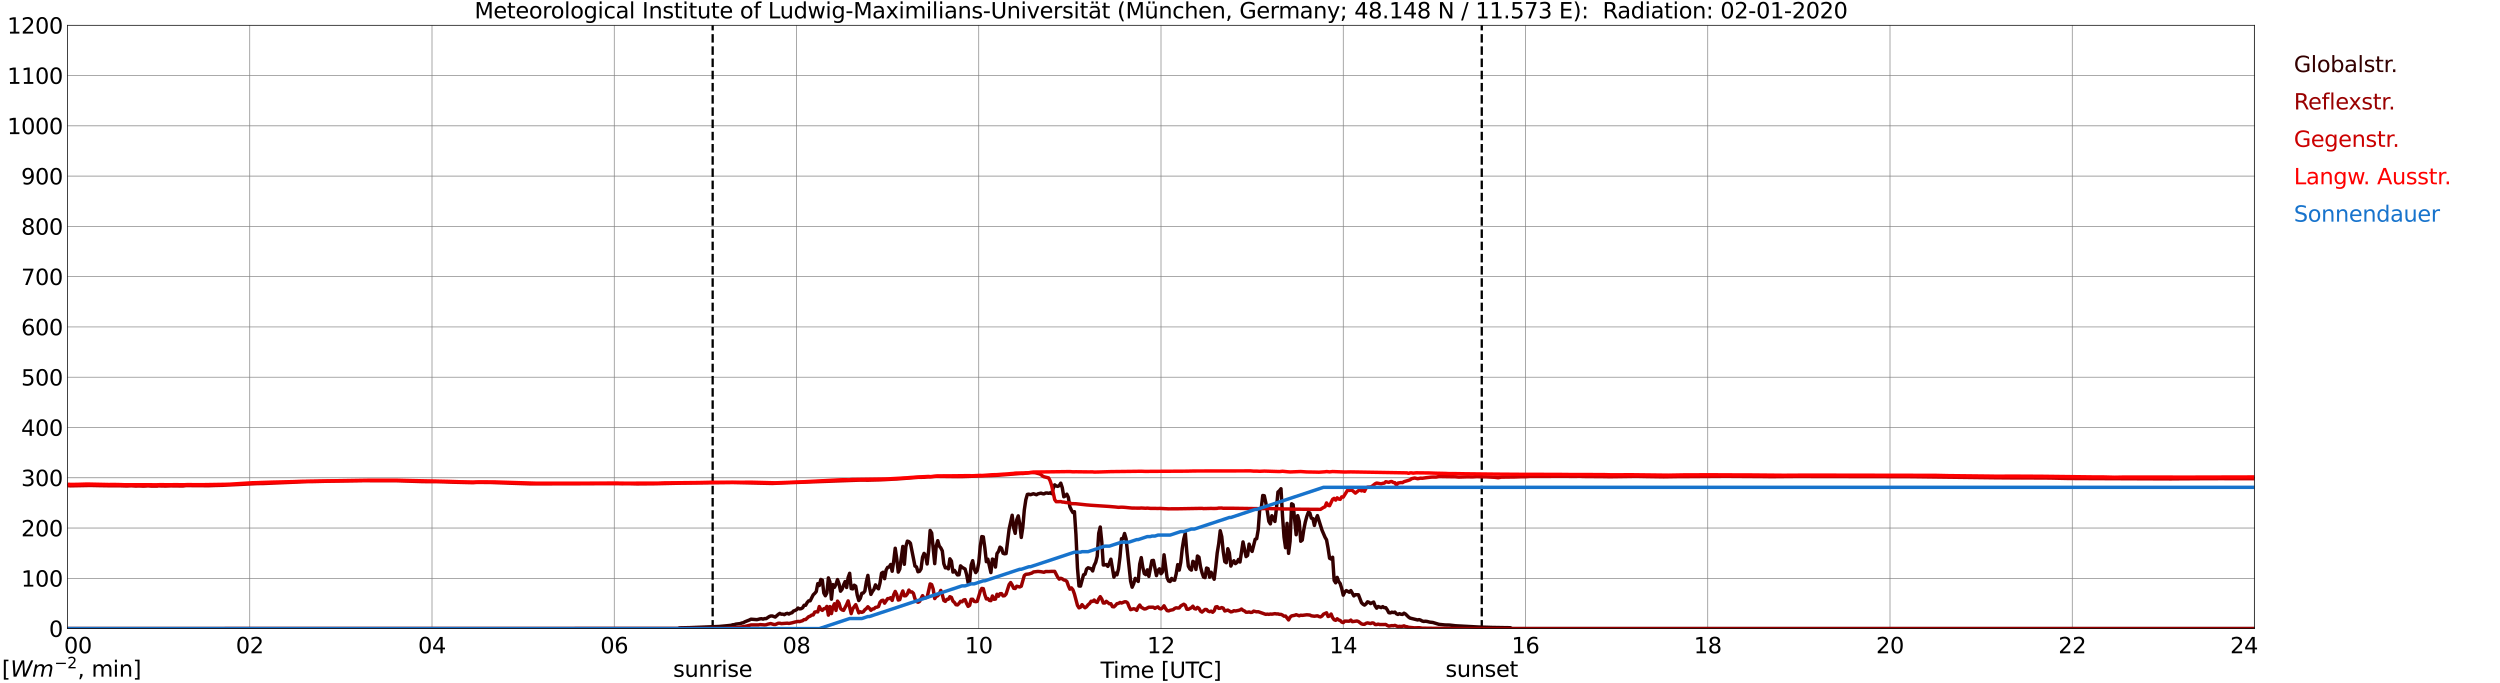 <?xml version="1.0" encoding="utf-8" standalone="no"?>
<!DOCTYPE svg PUBLIC "-//W3C//DTD SVG 1.1//EN"
  "http://www.w3.org/Graphics/SVG/1.1/DTD/svg11.dtd">
<svg xmlns:xlink="http://www.w3.org/1999/xlink" width="1085.4pt" height="296.64pt" viewBox="0 0 1085.4 296.64" xmlns="http://www.w3.org/2000/svg" version="1.1">
 <defs>
  <style type="text/css">*{stroke-linejoin: round; stroke-linecap: butt}</style>
 </defs>
 <g id="figure_1">
  <g id="patch_1">
   <path d="M 0 296.64 
L 1085.4 296.64 
L 1085.4 0 
L 0 0 
z
" style="fill: #ffffff"/>
  </g>
  <g id="axes_1">
   <g id="patch_2">
    <path d="M 29.306 272.909 
L 978.814 272.909 
L 978.814 10.976 
L 29.306 10.976 
z
" style="fill: #ffffff"/>
   </g>
   <g id="patch_3">
    <path d="M 978.814 272.909 
L 978.814 272.909 
L 978.814 10.976 
L 978.814 10.976 
z
" clip-path="url(#pdaaff60791)" style="fill: #d3d3d3; opacity: 0.25; stroke: #d3d3d3; stroke-linejoin: miter"/>
   </g>
   <g id="matplotlib.axis_1">
    <g id="xtick_1">
     <g id="line2d_1">
      <path d="M 29.306 272.909 
L 29.306 10.976 
" clip-path="url(#pdaaff60791)" style="fill: none; stroke: #808080; stroke-width: 0.3; stroke-linecap: square"/>
     </g>
     <g id="line2d_2"/>
     <g id="text_1">
      <!--    00 -->
      <g transform="translate(18.733 283.627) scale(0.095 -0.095)">
       <defs>
        <path id="DejaVuSans-20" transform="scale(0.016)"/>
        <path id="DejaVuSans-30" d="M 2034 4250 
Q 1547 4250 1301 3770 
Q 1056 3291 1056 2328 
Q 1056 1369 1301 889 
Q 1547 409 2034 409 
Q 2525 409 2770 889 
Q 3016 1369 3016 2328 
Q 3016 3291 2770 3770 
Q 2525 4250 2034 4250 
z
M 2034 4750 
Q 2819 4750 3233 4129 
Q 3647 3509 3647 2328 
Q 3647 1150 3233 529 
Q 2819 -91 2034 -91 
Q 1250 -91 836 529 
Q 422 1150 422 2328 
Q 422 3509 836 4129 
Q 1250 4750 2034 4750 
z
" transform="scale(0.016)"/>
       </defs>
       <use xlink:href="#DejaVuSans-20"/>
       <use xlink:href="#DejaVuSans-20" transform="translate(31.787 0)"/>
       <use xlink:href="#DejaVuSans-20" transform="translate(63.574 0)"/>
       <use xlink:href="#DejaVuSans-30" transform="translate(95.361 0)"/>
       <use xlink:href="#DejaVuSans-30" transform="translate(158.984 0)"/>
      </g>
     </g>
    </g>
    <g id="xtick_2">
     <g id="line2d_3">
      <path d="M 108.431 272.909 
L 108.431 10.976 
" clip-path="url(#pdaaff60791)" style="fill: none; stroke: #808080; stroke-width: 0.3; stroke-linecap: square"/>
     </g>
     <g id="line2d_4"/>
     <g id="text_2">
      <!-- 02 -->
      <g transform="translate(102.387 283.627) scale(0.095 -0.095)">
       <defs>
        <path id="DejaVuSans-32" d="M 1228 531 
L 3431 531 
L 3431 0 
L 469 0 
L 469 531 
Q 828 903 1448 1529 
Q 2069 2156 2228 2338 
Q 2531 2678 2651 2914 
Q 2772 3150 2772 3378 
Q 2772 3750 2511 3984 
Q 2250 4219 1831 4219 
Q 1534 4219 1204 4116 
Q 875 4013 500 3803 
L 500 4441 
Q 881 4594 1212 4672 
Q 1544 4750 1819 4750 
Q 2544 4750 2975 4387 
Q 3406 4025 3406 3419 
Q 3406 3131 3298 2873 
Q 3191 2616 2906 2266 
Q 2828 2175 2409 1742 
Q 1991 1309 1228 531 
z
" transform="scale(0.016)"/>
       </defs>
       <use xlink:href="#DejaVuSans-30"/>
       <use xlink:href="#DejaVuSans-32" transform="translate(63.623 0)"/>
      </g>
     </g>
    </g>
    <g id="xtick_3">
     <g id="line2d_5">
      <path d="M 187.557 272.909 
L 187.557 10.976 
" clip-path="url(#pdaaff60791)" style="fill: none; stroke: #808080; stroke-width: 0.3; stroke-linecap: square"/>
     </g>
     <g id="line2d_6"/>
     <g id="text_3">
      <!-- 04 -->
      <g transform="translate(181.513 283.627) scale(0.095 -0.095)">
       <defs>
        <path id="DejaVuSans-34" d="M 2419 4116 
L 825 1625 
L 2419 1625 
L 2419 4116 
z
M 2253 4666 
L 3047 4666 
L 3047 1625 
L 3713 1625 
L 3713 1100 
L 3047 1100 
L 3047 0 
L 2419 0 
L 2419 1100 
L 313 1100 
L 313 1709 
L 2253 4666 
z
" transform="scale(0.016)"/>
       </defs>
       <use xlink:href="#DejaVuSans-30"/>
       <use xlink:href="#DejaVuSans-34" transform="translate(63.623 0)"/>
      </g>
     </g>
    </g>
    <g id="xtick_4">
     <g id="line2d_7">
      <path d="M 266.683 272.909 
L 266.683 10.976 
" clip-path="url(#pdaaff60791)" style="fill: none; stroke: #808080; stroke-width: 0.3; stroke-linecap: square"/>
     </g>
     <g id="line2d_8"/>
     <g id="text_4">
      <!-- 06 -->
      <g transform="translate(260.638 283.627) scale(0.095 -0.095)">
       <defs>
        <path id="DejaVuSans-36" d="M 2113 2584 
Q 1688 2584 1439 2293 
Q 1191 2003 1191 1497 
Q 1191 994 1439 701 
Q 1688 409 2113 409 
Q 2538 409 2786 701 
Q 3034 994 3034 1497 
Q 3034 2003 2786 2293 
Q 2538 2584 2113 2584 
z
M 3366 4563 
L 3366 3988 
Q 3128 4100 2886 4159 
Q 2644 4219 2406 4219 
Q 1781 4219 1451 3797 
Q 1122 3375 1075 2522 
Q 1259 2794 1537 2939 
Q 1816 3084 2150 3084 
Q 2853 3084 3261 2657 
Q 3669 2231 3669 1497 
Q 3669 778 3244 343 
Q 2819 -91 2113 -91 
Q 1303 -91 875 529 
Q 447 1150 447 2328 
Q 447 3434 972 4092 
Q 1497 4750 2381 4750 
Q 2619 4750 2861 4703 
Q 3103 4656 3366 4563 
z
" transform="scale(0.016)"/>
       </defs>
       <use xlink:href="#DejaVuSans-30"/>
       <use xlink:href="#DejaVuSans-36" transform="translate(63.623 0)"/>
      </g>
     </g>
    </g>
    <g id="xtick_5">
     <g id="line2d_9">
      <path d="M 345.808 272.909 
L 345.808 10.976 
" clip-path="url(#pdaaff60791)" style="fill: none; stroke: #808080; stroke-width: 0.3; stroke-linecap: square"/>
     </g>
     <g id="line2d_10"/>
     <g id="text_5">
      <!-- 08 -->
      <g transform="translate(339.764 283.627) scale(0.095 -0.095)">
       <defs>
        <path id="DejaVuSans-38" d="M 2034 2216 
Q 1584 2216 1326 1975 
Q 1069 1734 1069 1313 
Q 1069 891 1326 650 
Q 1584 409 2034 409 
Q 2484 409 2743 651 
Q 3003 894 3003 1313 
Q 3003 1734 2745 1975 
Q 2488 2216 2034 2216 
z
M 1403 2484 
Q 997 2584 770 2862 
Q 544 3141 544 3541 
Q 544 4100 942 4425 
Q 1341 4750 2034 4750 
Q 2731 4750 3128 4425 
Q 3525 4100 3525 3541 
Q 3525 3141 3298 2862 
Q 3072 2584 2669 2484 
Q 3125 2378 3379 2068 
Q 3634 1759 3634 1313 
Q 3634 634 3220 271 
Q 2806 -91 2034 -91 
Q 1263 -91 848 271 
Q 434 634 434 1313 
Q 434 1759 690 2068 
Q 947 2378 1403 2484 
z
M 1172 3481 
Q 1172 3119 1398 2916 
Q 1625 2713 2034 2713 
Q 2441 2713 2670 2916 
Q 2900 3119 2900 3481 
Q 2900 3844 2670 4047 
Q 2441 4250 2034 4250 
Q 1625 4250 1398 4047 
Q 1172 3844 1172 3481 
z
" transform="scale(0.016)"/>
       </defs>
       <use xlink:href="#DejaVuSans-30"/>
       <use xlink:href="#DejaVuSans-38" transform="translate(63.623 0)"/>
      </g>
     </g>
    </g>
    <g id="xtick_6">
     <g id="line2d_11">
      <path d="M 424.934 272.909 
L 424.934 10.976 
" clip-path="url(#pdaaff60791)" style="fill: none; stroke: #808080; stroke-width: 0.3; stroke-linecap: square"/>
     </g>
     <g id="line2d_12"/>
     <g id="text_6">
      <!-- 10 -->
      <g transform="translate(418.89 283.627) scale(0.095 -0.095)">
       <defs>
        <path id="DejaVuSans-31" d="M 794 531 
L 1825 531 
L 1825 4091 
L 703 3866 
L 703 4441 
L 1819 4666 
L 2450 4666 
L 2450 531 
L 3481 531 
L 3481 0 
L 794 0 
L 794 531 
z
" transform="scale(0.016)"/>
       </defs>
       <use xlink:href="#DejaVuSans-31"/>
       <use xlink:href="#DejaVuSans-30" transform="translate(63.623 0)"/>
      </g>
     </g>
    </g>
    <g id="xtick_7">
     <g id="line2d_13">
      <path d="M 504.06 272.909 
L 504.06 10.976 
" clip-path="url(#pdaaff60791)" style="fill: none; stroke: #808080; stroke-width: 0.3; stroke-linecap: square"/>
     </g>
     <g id="line2d_14"/>
     <g id="text_7">
      <!-- 12 -->
      <g transform="translate(498.015 283.627) scale(0.095 -0.095)">
       <use xlink:href="#DejaVuSans-31"/>
       <use xlink:href="#DejaVuSans-32" transform="translate(63.623 0)"/>
      </g>
     </g>
    </g>
    <g id="xtick_8">
     <g id="line2d_15">
      <path d="M 583.185 272.909 
L 583.185 10.976 
" clip-path="url(#pdaaff60791)" style="fill: none; stroke: #808080; stroke-width: 0.3; stroke-linecap: square"/>
     </g>
     <g id="line2d_16"/>
     <g id="text_8">
      <!-- 14 -->
      <g transform="translate(577.141 283.627) scale(0.095 -0.095)">
       <use xlink:href="#DejaVuSans-31"/>
       <use xlink:href="#DejaVuSans-34" transform="translate(63.623 0)"/>
      </g>
     </g>
    </g>
    <g id="xtick_9">
     <g id="line2d_17">
      <path d="M 662.311 272.909 
L 662.311 10.976 
" clip-path="url(#pdaaff60791)" style="fill: none; stroke: #808080; stroke-width: 0.3; stroke-linecap: square"/>
     </g>
     <g id="line2d_18"/>
     <g id="text_9">
      <!-- 16 -->
      <g transform="translate(656.267 283.627) scale(0.095 -0.095)">
       <use xlink:href="#DejaVuSans-31"/>
       <use xlink:href="#DejaVuSans-36" transform="translate(63.623 0)"/>
      </g>
     </g>
    </g>
    <g id="xtick_10">
     <g id="line2d_19">
      <path d="M 741.437 272.909 
L 741.437 10.976 
" clip-path="url(#pdaaff60791)" style="fill: none; stroke: #808080; stroke-width: 0.3; stroke-linecap: square"/>
     </g>
     <g id="line2d_20"/>
     <g id="text_10">
      <!-- 18 -->
      <g transform="translate(735.392 283.627) scale(0.095 -0.095)">
       <use xlink:href="#DejaVuSans-31"/>
       <use xlink:href="#DejaVuSans-38" transform="translate(63.623 0)"/>
      </g>
     </g>
    </g>
    <g id="xtick_11">
     <g id="line2d_21">
      <path d="M 820.562 272.909 
L 820.562 10.976 
" clip-path="url(#pdaaff60791)" style="fill: none; stroke: #808080; stroke-width: 0.3; stroke-linecap: square"/>
     </g>
     <g id="line2d_22"/>
     <g id="text_11">
      <!-- 20 -->
      <g transform="translate(814.518 283.627) scale(0.095 -0.095)">
       <use xlink:href="#DejaVuSans-32"/>
       <use xlink:href="#DejaVuSans-30" transform="translate(63.623 0)"/>
      </g>
     </g>
    </g>
    <g id="xtick_12">
     <g id="line2d_23">
      <path d="M 899.688 272.909 
L 899.688 10.976 
" clip-path="url(#pdaaff60791)" style="fill: none; stroke: #808080; stroke-width: 0.3; stroke-linecap: square"/>
     </g>
     <g id="line2d_24"/>
     <g id="text_12">
      <!-- 22 -->
      <g transform="translate(893.644 283.627) scale(0.095 -0.095)">
       <use xlink:href="#DejaVuSans-32"/>
       <use xlink:href="#DejaVuSans-32" transform="translate(63.623 0)"/>
      </g>
     </g>
    </g>
    <g id="xtick_13">
     <g id="line2d_25">
      <path d="M 978.814 272.909 
L 978.814 10.976 
" clip-path="url(#pdaaff60791)" style="fill: none; stroke: #808080; stroke-width: 0.3; stroke-linecap: square"/>
     </g>
     <g id="line2d_26"/>
     <g id="text_13">
      <!-- 24    -->
      <g transform="translate(968.241 283.627) scale(0.095 -0.095)">
       <use xlink:href="#DejaVuSans-32"/>
       <use xlink:href="#DejaVuSans-34" transform="translate(63.623 0)"/>
       <use xlink:href="#DejaVuSans-20" transform="translate(127.246 0)"/>
       <use xlink:href="#DejaVuSans-20" transform="translate(159.033 0)"/>
       <use xlink:href="#DejaVuSans-20" transform="translate(190.82 0)"/>
      </g>
     </g>
    </g>
    <g id="text_14">
     <!-- Time [UTC] -->
     <g transform="translate(477.806 294.322) scale(0.095 -0.095)">
      <defs>
       <path id="DejaVuSans-54" d="M -19 4666 
L 3928 4666 
L 3928 4134 
L 2272 4134 
L 2272 0 
L 1638 0 
L 1638 4134 
L -19 4134 
L -19 4666 
z
" transform="scale(0.016)"/>
       <path id="DejaVuSans-69" d="M 603 3500 
L 1178 3500 
L 1178 0 
L 603 0 
L 603 3500 
z
M 603 4863 
L 1178 4863 
L 1178 4134 
L 603 4134 
L 603 4863 
z
" transform="scale(0.016)"/>
       <path id="DejaVuSans-6d" d="M 3328 2828 
Q 3544 3216 3844 3400 
Q 4144 3584 4550 3584 
Q 5097 3584 5394 3201 
Q 5691 2819 5691 2113 
L 5691 0 
L 5113 0 
L 5113 2094 
Q 5113 2597 4934 2840 
Q 4756 3084 4391 3084 
Q 3944 3084 3684 2787 
Q 3425 2491 3425 1978 
L 3425 0 
L 2847 0 
L 2847 2094 
Q 2847 2600 2669 2842 
Q 2491 3084 2119 3084 
Q 1678 3084 1418 2786 
Q 1159 2488 1159 1978 
L 1159 0 
L 581 0 
L 581 3500 
L 1159 3500 
L 1159 2956 
Q 1356 3278 1631 3431 
Q 1906 3584 2284 3584 
Q 2666 3584 2933 3390 
Q 3200 3197 3328 2828 
z
" transform="scale(0.016)"/>
       <path id="DejaVuSans-65" d="M 3597 1894 
L 3597 1613 
L 953 1613 
Q 991 1019 1311 708 
Q 1631 397 2203 397 
Q 2534 397 2845 478 
Q 3156 559 3463 722 
L 3463 178 
Q 3153 47 2828 -22 
Q 2503 -91 2169 -91 
Q 1331 -91 842 396 
Q 353 884 353 1716 
Q 353 2575 817 3079 
Q 1281 3584 2069 3584 
Q 2775 3584 3186 3129 
Q 3597 2675 3597 1894 
z
M 3022 2063 
Q 3016 2534 2758 2815 
Q 2500 3097 2075 3097 
Q 1594 3097 1305 2825 
Q 1016 2553 972 2059 
L 3022 2063 
z
" transform="scale(0.016)"/>
       <path id="DejaVuSans-5b" d="M 550 4863 
L 1875 4863 
L 1875 4416 
L 1125 4416 
L 1125 -397 
L 1875 -397 
L 1875 -844 
L 550 -844 
L 550 4863 
z
" transform="scale(0.016)"/>
       <path id="DejaVuSans-55" d="M 556 4666 
L 1191 4666 
L 1191 1831 
Q 1191 1081 1462 751 
Q 1734 422 2344 422 
Q 2950 422 3222 751 
Q 3494 1081 3494 1831 
L 3494 4666 
L 4128 4666 
L 4128 1753 
Q 4128 841 3676 375 
Q 3225 -91 2344 -91 
Q 1459 -91 1007 375 
Q 556 841 556 1753 
L 556 4666 
z
" transform="scale(0.016)"/>
       <path id="DejaVuSans-43" d="M 4122 4306 
L 4122 3641 
Q 3803 3938 3442 4084 
Q 3081 4231 2675 4231 
Q 1875 4231 1450 3742 
Q 1025 3253 1025 2328 
Q 1025 1406 1450 917 
Q 1875 428 2675 428 
Q 3081 428 3442 575 
Q 3803 722 4122 1019 
L 4122 359 
Q 3791 134 3420 21 
Q 3050 -91 2638 -91 
Q 1578 -91 968 557 
Q 359 1206 359 2328 
Q 359 3453 968 4101 
Q 1578 4750 2638 4750 
Q 3056 4750 3426 4639 
Q 3797 4528 4122 4306 
z
" transform="scale(0.016)"/>
       <path id="DejaVuSans-5d" d="M 1947 4863 
L 1947 -844 
L 622 -844 
L 622 -397 
L 1369 -397 
L 1369 4416 
L 622 4416 
L 622 4863 
L 1947 4863 
z
" transform="scale(0.016)"/>
      </defs>
      <use xlink:href="#DejaVuSans-54"/>
      <use xlink:href="#DejaVuSans-69" transform="translate(57.959 0)"/>
      <use xlink:href="#DejaVuSans-6d" transform="translate(85.742 0)"/>
      <use xlink:href="#DejaVuSans-65" transform="translate(183.154 0)"/>
      <use xlink:href="#DejaVuSans-20" transform="translate(244.678 0)"/>
      <use xlink:href="#DejaVuSans-5b" transform="translate(276.465 0)"/>
      <use xlink:href="#DejaVuSans-55" transform="translate(315.479 0)"/>
      <use xlink:href="#DejaVuSans-54" transform="translate(388.672 0)"/>
      <use xlink:href="#DejaVuSans-43" transform="translate(443.881 0)"/>
      <use xlink:href="#DejaVuSans-5d" transform="translate(513.705 0)"/>
     </g>
    </g>
   </g>
   <g id="matplotlib.axis_2">
    <g id="ytick_1">
     <g id="line2d_27">
      <path d="M 29.306 272.909 
L 978.814 272.909 
" clip-path="url(#pdaaff60791)" style="fill: none; stroke: #808080; stroke-width: 0.3; stroke-linecap: square"/>
     </g>
     <g id="line2d_28"/>
     <g id="text_15">
      <!-- 0 -->
      <g transform="translate(21.261 276.518) scale(0.095 -0.095)">
       <use xlink:href="#DejaVuSans-30"/>
      </g>
     </g>
    </g>
    <g id="ytick_2">
     <g id="line2d_29">
      <path d="M 29.306 251.081 
L 978.814 251.081 
" clip-path="url(#pdaaff60791)" style="fill: none; stroke: #808080; stroke-width: 0.3; stroke-linecap: square"/>
     </g>
     <g id="line2d_30"/>
     <g id="text_16">
      <!-- 100 -->
      <g transform="translate(9.173 254.69) scale(0.095 -0.095)">
       <use xlink:href="#DejaVuSans-31"/>
       <use xlink:href="#DejaVuSans-30" transform="translate(63.623 0)"/>
       <use xlink:href="#DejaVuSans-30" transform="translate(127.246 0)"/>
      </g>
     </g>
    </g>
    <g id="ytick_3">
     <g id="line2d_31">
      <path d="M 29.306 229.253 
L 978.814 229.253 
" clip-path="url(#pdaaff60791)" style="fill: none; stroke: #808080; stroke-width: 0.3; stroke-linecap: square"/>
     </g>
     <g id="line2d_32"/>
     <g id="text_17">
      <!-- 200 -->
      <g transform="translate(9.173 232.863) scale(0.095 -0.095)">
       <use xlink:href="#DejaVuSans-32"/>
       <use xlink:href="#DejaVuSans-30" transform="translate(63.623 0)"/>
       <use xlink:href="#DejaVuSans-30" transform="translate(127.246 0)"/>
      </g>
     </g>
    </g>
    <g id="ytick_4">
     <g id="line2d_33">
      <path d="M 29.306 207.426 
L 978.814 207.426 
" clip-path="url(#pdaaff60791)" style="fill: none; stroke: #808080; stroke-width: 0.3; stroke-linecap: square"/>
     </g>
     <g id="line2d_34"/>
     <g id="text_18">
      <!-- 300 -->
      <g transform="translate(9.173 211.035) scale(0.095 -0.095)">
       <defs>
        <path id="DejaVuSans-33" d="M 2597 2516 
Q 3050 2419 3304 2112 
Q 3559 1806 3559 1356 
Q 3559 666 3084 287 
Q 2609 -91 1734 -91 
Q 1441 -91 1130 -33 
Q 819 25 488 141 
L 488 750 
Q 750 597 1062 519 
Q 1375 441 1716 441 
Q 2309 441 2620 675 
Q 2931 909 2931 1356 
Q 2931 1769 2642 2001 
Q 2353 2234 1838 2234 
L 1294 2234 
L 1294 2753 
L 1863 2753 
Q 2328 2753 2575 2939 
Q 2822 3125 2822 3475 
Q 2822 3834 2567 4026 
Q 2313 4219 1838 4219 
Q 1578 4219 1281 4162 
Q 984 4106 628 3988 
L 628 4550 
Q 988 4650 1302 4700 
Q 1616 4750 1894 4750 
Q 2613 4750 3031 4423 
Q 3450 4097 3450 3541 
Q 3450 3153 3228 2886 
Q 3006 2619 2597 2516 
z
" transform="scale(0.016)"/>
       </defs>
       <use xlink:href="#DejaVuSans-33"/>
       <use xlink:href="#DejaVuSans-30" transform="translate(63.623 0)"/>
       <use xlink:href="#DejaVuSans-30" transform="translate(127.246 0)"/>
      </g>
     </g>
    </g>
    <g id="ytick_5">
     <g id="line2d_35">
      <path d="M 29.306 185.598 
L 978.814 185.598 
" clip-path="url(#pdaaff60791)" style="fill: none; stroke: #808080; stroke-width: 0.3; stroke-linecap: square"/>
     </g>
     <g id="line2d_36"/>
     <g id="text_19">
      <!-- 400 -->
      <g transform="translate(9.173 189.207) scale(0.095 -0.095)">
       <use xlink:href="#DejaVuSans-34"/>
       <use xlink:href="#DejaVuSans-30" transform="translate(63.623 0)"/>
       <use xlink:href="#DejaVuSans-30" transform="translate(127.246 0)"/>
      </g>
     </g>
    </g>
    <g id="ytick_6">
     <g id="line2d_37">
      <path d="M 29.306 163.77 
L 978.814 163.77 
" clip-path="url(#pdaaff60791)" style="fill: none; stroke: #808080; stroke-width: 0.3; stroke-linecap: square"/>
     </g>
     <g id="line2d_38"/>
     <g id="text_20">
      <!-- 500 -->
      <g transform="translate(9.173 167.379) scale(0.095 -0.095)">
       <defs>
        <path id="DejaVuSans-35" d="M 691 4666 
L 3169 4666 
L 3169 4134 
L 1269 4134 
L 1269 2991 
Q 1406 3038 1543 3061 
Q 1681 3084 1819 3084 
Q 2600 3084 3056 2656 
Q 3513 2228 3513 1497 
Q 3513 744 3044 326 
Q 2575 -91 1722 -91 
Q 1428 -91 1123 -41 
Q 819 9 494 109 
L 494 744 
Q 775 591 1075 516 
Q 1375 441 1709 441 
Q 2250 441 2565 725 
Q 2881 1009 2881 1497 
Q 2881 1984 2565 2268 
Q 2250 2553 1709 2553 
Q 1456 2553 1204 2497 
Q 953 2441 691 2322 
L 691 4666 
z
" transform="scale(0.016)"/>
       </defs>
       <use xlink:href="#DejaVuSans-35"/>
       <use xlink:href="#DejaVuSans-30" transform="translate(63.623 0)"/>
       <use xlink:href="#DejaVuSans-30" transform="translate(127.246 0)"/>
      </g>
     </g>
    </g>
    <g id="ytick_7">
     <g id="line2d_39">
      <path d="M 29.306 141.942 
L 978.814 141.942 
" clip-path="url(#pdaaff60791)" style="fill: none; stroke: #808080; stroke-width: 0.3; stroke-linecap: square"/>
     </g>
     <g id="line2d_40"/>
     <g id="text_21">
      <!-- 600 -->
      <g transform="translate(9.173 145.551) scale(0.095 -0.095)">
       <use xlink:href="#DejaVuSans-36"/>
       <use xlink:href="#DejaVuSans-30" transform="translate(63.623 0)"/>
       <use xlink:href="#DejaVuSans-30" transform="translate(127.246 0)"/>
      </g>
     </g>
    </g>
    <g id="ytick_8">
     <g id="line2d_41">
      <path d="M 29.306 120.114 
L 978.814 120.114 
" clip-path="url(#pdaaff60791)" style="fill: none; stroke: #808080; stroke-width: 0.3; stroke-linecap: square"/>
     </g>
     <g id="line2d_42"/>
     <g id="text_22">
      <!-- 700 -->
      <g transform="translate(9.173 123.724) scale(0.095 -0.095)">
       <defs>
        <path id="DejaVuSans-37" d="M 525 4666 
L 3525 4666 
L 3525 4397 
L 1831 0 
L 1172 0 
L 2766 4134 
L 525 4134 
L 525 4666 
z
" transform="scale(0.016)"/>
       </defs>
       <use xlink:href="#DejaVuSans-37"/>
       <use xlink:href="#DejaVuSans-30" transform="translate(63.623 0)"/>
       <use xlink:href="#DejaVuSans-30" transform="translate(127.246 0)"/>
      </g>
     </g>
    </g>
    <g id="ytick_9">
     <g id="line2d_43">
      <path d="M 29.306 98.287 
L 978.814 98.287 
" clip-path="url(#pdaaff60791)" style="fill: none; stroke: #808080; stroke-width: 0.3; stroke-linecap: square"/>
     </g>
     <g id="line2d_44"/>
     <g id="text_23">
      <!-- 800 -->
      <g transform="translate(9.173 101.896) scale(0.095 -0.095)">
       <use xlink:href="#DejaVuSans-38"/>
       <use xlink:href="#DejaVuSans-30" transform="translate(63.623 0)"/>
       <use xlink:href="#DejaVuSans-30" transform="translate(127.246 0)"/>
      </g>
     </g>
    </g>
    <g id="ytick_10">
     <g id="line2d_45">
      <path d="M 29.306 76.459 
L 978.814 76.459 
" clip-path="url(#pdaaff60791)" style="fill: none; stroke: #808080; stroke-width: 0.3; stroke-linecap: square"/>
     </g>
     <g id="line2d_46"/>
     <g id="text_24">
      <!-- 900 -->
      <g transform="translate(9.173 80.068) scale(0.095 -0.095)">
       <defs>
        <path id="DejaVuSans-39" d="M 703 97 
L 703 672 
Q 941 559 1184 500 
Q 1428 441 1663 441 
Q 2288 441 2617 861 
Q 2947 1281 2994 2138 
Q 2813 1869 2534 1725 
Q 2256 1581 1919 1581 
Q 1219 1581 811 2004 
Q 403 2428 403 3163 
Q 403 3881 828 4315 
Q 1253 4750 1959 4750 
Q 2769 4750 3195 4129 
Q 3622 3509 3622 2328 
Q 3622 1225 3098 567 
Q 2575 -91 1691 -91 
Q 1453 -91 1209 -44 
Q 966 3 703 97 
z
M 1959 2075 
Q 2384 2075 2632 2365 
Q 2881 2656 2881 3163 
Q 2881 3666 2632 3958 
Q 2384 4250 1959 4250 
Q 1534 4250 1286 3958 
Q 1038 3666 1038 3163 
Q 1038 2656 1286 2365 
Q 1534 2075 1959 2075 
z
" transform="scale(0.016)"/>
       </defs>
       <use xlink:href="#DejaVuSans-39"/>
       <use xlink:href="#DejaVuSans-30" transform="translate(63.623 0)"/>
       <use xlink:href="#DejaVuSans-30" transform="translate(127.246 0)"/>
      </g>
     </g>
    </g>
    <g id="ytick_11">
     <g id="line2d_47">
      <path d="M 29.306 54.631 
L 978.814 54.631 
" clip-path="url(#pdaaff60791)" style="fill: none; stroke: #808080; stroke-width: 0.3; stroke-linecap: square"/>
     </g>
     <g id="line2d_48"/>
     <g id="text_25">
      <!-- 1000 -->
      <g transform="translate(3.128 58.24) scale(0.095 -0.095)">
       <use xlink:href="#DejaVuSans-31"/>
       <use xlink:href="#DejaVuSans-30" transform="translate(63.623 0)"/>
       <use xlink:href="#DejaVuSans-30" transform="translate(127.246 0)"/>
       <use xlink:href="#DejaVuSans-30" transform="translate(190.869 0)"/>
      </g>
     </g>
    </g>
    <g id="ytick_12">
     <g id="line2d_49">
      <path d="M 29.306 32.803 
L 978.814 32.803 
" clip-path="url(#pdaaff60791)" style="fill: none; stroke: #808080; stroke-width: 0.3; stroke-linecap: square"/>
     </g>
     <g id="line2d_50"/>
     <g id="text_26">
      <!-- 1100 -->
      <g transform="translate(3.128 36.413) scale(0.095 -0.095)">
       <use xlink:href="#DejaVuSans-31"/>
       <use xlink:href="#DejaVuSans-31" transform="translate(63.623 0)"/>
       <use xlink:href="#DejaVuSans-30" transform="translate(127.246 0)"/>
       <use xlink:href="#DejaVuSans-30" transform="translate(190.869 0)"/>
      </g>
     </g>
    </g>
    <g id="ytick_13">
     <g id="line2d_51">
      <path d="M 29.306 10.976 
L 978.814 10.976 
" clip-path="url(#pdaaff60791)" style="fill: none; stroke: #808080; stroke-width: 0.3; stroke-linecap: square"/>
     </g>
     <g id="line2d_52"/>
     <g id="text_27">
      <!-- 1200 -->
      <g transform="translate(3.128 14.585) scale(0.095 -0.095)">
       <use xlink:href="#DejaVuSans-31"/>
       <use xlink:href="#DejaVuSans-32" transform="translate(63.623 0)"/>
       <use xlink:href="#DejaVuSans-30" transform="translate(127.246 0)"/>
       <use xlink:href="#DejaVuSans-30" transform="translate(190.869 0)"/>
      </g>
     </g>
    </g>
   </g>
   <g id="line2d_53">
    <path d="M 309.411 272.909 
L 309.411 10.976 
" clip-path="url(#pdaaff60791)" style="fill: none; stroke-dasharray: 3.7,1.6; stroke-dashoffset: 0; stroke: #000000"/>
   </g>
   <g id="line2d_54">
    <path d="M 643.321 272.909 
L 643.321 10.976 
" clip-path="url(#pdaaff60791)" style="fill: none; stroke-dasharray: 3.7,1.6; stroke-dashoffset: 0; stroke: #000000"/>
   </g>
   <g id="line2d_55">
    <path d="M 29.306 272.909 
L 294.377 272.909 
L 295.036 272.59 
L 299.652 272.488 
L 312.18 271.99 
L 315.477 271.68 
L 317.455 271.475 
L 318.114 271.246 
L 318.774 271.204 
L 319.433 270.977 
L 321.411 270.73 
L 322.071 270.482 
L 322.73 270.357 
L 323.39 269.964 
L 325.368 269.178 
L 326.027 268.827 
L 328.665 269.034 
L 329.983 268.683 
L 330.643 268.622 
L 331.302 268.807 
L 331.961 268.559 
L 332.621 268.6 
L 333.94 267.712 
L 334.599 267.443 
L 335.258 267.421 
L 336.577 267.897 
L 337.896 266.74 
L 338.555 266.306 
L 339.215 266.657 
L 339.874 266.638 
L 340.533 266.865 
L 341.193 266.45 
L 341.852 266.286 
L 342.512 266.596 
L 343.171 266.203 
L 343.83 266.057 
L 344.49 265.293 
L 345.149 265.066 
L 345.808 264.715 
L 346.468 263.992 
L 347.127 264.363 
L 347.787 264.261 
L 348.446 263.909 
L 349.105 262.792 
L 349.765 262.792 
L 350.424 261.615 
L 351.083 260.871 
L 351.743 260.849 
L 353.062 258.245 
L 353.721 257.625 
L 354.38 256.839 
L 355.04 253.388 
L 355.699 254.213 
L 356.359 251.568 
L 357.018 251.9 
L 357.677 257.481 
L 358.337 258.657 
L 358.996 257.418 
L 359.655 250.887 
L 360.315 252.644 
L 360.974 260.146 
L 361.634 253.801 
L 362.293 254.979 
L 362.952 253.676 
L 363.612 251.631 
L 364.271 253.449 
L 364.93 256.673 
L 365.59 255.826 
L 366.249 253.945 
L 366.909 252.498 
L 367.568 255.062 
L 368.227 250.741 
L 368.887 248.903 
L 369.546 255.536 
L 370.206 255.682 
L 370.865 254.069 
L 371.524 254.504 
L 372.184 258.389 
L 372.843 260.725 
L 373.502 259.795 
L 374.162 257.584 
L 374.821 257.459 
L 375.481 256.612 
L 376.14 252.561 
L 376.799 249.811 
L 377.459 254.855 
L 378.118 258.059 
L 378.777 256.798 
L 379.437 255.868 
L 380.096 253.925 
L 380.756 255.104 
L 381.415 255.641 
L 382.074 253.037 
L 382.734 248.861 
L 383.393 248.446 
L 384.053 251.238 
L 384.712 247.517 
L 385.371 246.318 
L 386.031 246.174 
L 386.69 245.078 
L 387.349 248.012 
L 388.009 243.651 
L 388.668 238.03 
L 389.328 242.474 
L 389.987 248.385 
L 390.646 247.063 
L 391.965 237.244 
L 392.624 244.995 
L 393.284 237.347 
L 393.943 234.95 
L 394.603 235.156 
L 395.262 235.839 
L 397.24 245.759 
L 397.899 246.133 
L 398.559 248.241 
L 399.218 248.034 
L 399.878 246.958 
L 400.537 241.916 
L 401.196 240.261 
L 401.856 241.191 
L 402.515 244.851 
L 403.175 239.085 
L 403.834 230.299 
L 404.493 231.414 
L 405.812 244.705 
L 406.471 237.14 
L 407.131 234.743 
L 407.79 237.079 
L 408.45 237.884 
L 409.109 239.187 
L 409.768 244.747 
L 410.428 246.545 
L 411.087 246.421 
L 411.746 246.98 
L 412.406 242.618 
L 413.065 243.59 
L 413.725 248.385 
L 414.384 247.641 
L 415.703 249.605 
L 416.362 249.542 
L 417.022 245.676 
L 417.681 246.296 
L 419 247.041 
L 419.659 249.418 
L 420.318 252.954 
L 420.978 252.478 
L 421.637 245.367 
L 422.297 243.424 
L 422.956 246.999 
L 423.615 248.593 
L 424.275 247.702 
L 424.934 244.334 
L 425.593 237.161 
L 426.253 232.966 
L 426.912 233.088 
L 427.572 237.801 
L 428.231 243.858 
L 428.89 242.784 
L 430.209 248.593 
L 430.869 242.721 
L 431.528 243.072 
L 432.187 246.194 
L 432.847 240.344 
L 433.506 239.436 
L 434.165 237.554 
L 434.825 238.05 
L 435.484 240.2 
L 436.144 240.449 
L 436.803 240.324 
L 438.122 229.72 
L 439.44 223.705 
L 440.1 229.162 
L 440.759 231.56 
L 441.419 225.711 
L 442.078 223.973 
L 442.737 227.446 
L 443.397 233.337 
L 444.056 228.913 
L 444.716 221.389 
L 445.375 216.945 
L 446.034 214.651 
L 446.694 214.548 
L 447.353 214.797 
L 448.672 214.362 
L 449.991 214.797 
L 450.65 214.404 
L 451.969 214.094 
L 452.628 214.341 
L 453.287 214.423 
L 453.947 214.052 
L 454.606 214.031 
L 455.266 214.196 
L 455.925 213.969 
L 456.584 214.321 
L 457.244 212.068 
L 457.903 210.497 
L 458.563 210.992 
L 459.222 211.158 
L 459.881 210.826 
L 460.541 209.772 
L 461.2 211.758 
L 461.859 215.685 
L 462.519 215.334 
L 463.178 214.548 
L 463.838 215.932 
L 464.497 220.025 
L 465.156 221.452 
L 465.816 222.526 
L 466.475 222.155 
L 467.134 232.056 
L 467.794 246.587 
L 468.453 254.401 
L 469.113 254.462 
L 470.431 249.564 
L 471.091 249.296 
L 471.75 247.063 
L 472.409 246.504 
L 473.728 246.918 
L 474.388 247.89 
L 475.047 245.471 
L 475.706 244.127 
L 476.366 241.523 
L 477.025 231.497 
L 477.685 228.81 
L 478.344 235.197 
L 479.003 245.305 
L 479.663 245.264 
L 480.322 245.098 
L 480.981 245.906 
L 481.641 244.52 
L 482.3 242.784 
L 483.619 250.577 
L 484.278 248.82 
L 484.938 249.564 
L 485.597 247.063 
L 486.256 241.73 
L 486.916 233.874 
L 487.575 233.874 
L 488.235 231.622 
L 488.894 233.938 
L 490.872 252.375 
L 491.532 254.938 
L 492.191 253.469 
L 492.85 251.114 
L 494.169 252.437 
L 494.828 244.893 
L 495.488 242.101 
L 496.147 246.257 
L 496.807 249.025 
L 497.466 249.481 
L 498.125 247.414 
L 498.785 250.245 
L 500.103 243.404 
L 500.763 243.299 
L 502.082 249.894 
L 502.741 247.661 
L 503.4 246.958 
L 504.06 249.088 
L 504.719 248.283 
L 505.379 240.881 
L 506.697 250.804 
L 507.357 252.229 
L 508.016 252.478 
L 508.675 251.133 
L 509.335 251.836 
L 509.994 251.9 
L 510.654 249.149 
L 511.313 245.14 
L 511.972 247.517 
L 512.632 244.19 
L 513.291 238.133 
L 513.95 233.999 
L 514.61 231.436 
L 515.269 239.724 
L 515.929 245.823 
L 516.588 247.041 
L 517.247 247.517 
L 517.907 243.714 
L 518.566 244.19 
L 519.226 247.248 
L 519.885 241.398 
L 520.544 241.916 
L 521.204 246.05 
L 521.863 248.612 
L 522.522 250.535 
L 523.182 250.782 
L 523.841 246.628 
L 524.501 246.897 
L 525.16 250.596 
L 525.819 248.446 
L 527.138 251.485 
L 527.797 246.36 
L 528.457 240.075 
L 529.116 236.066 
L 529.776 230.423 
L 530.435 233.005 
L 531.094 239.539 
L 531.754 243.839 
L 532.413 244.312 
L 533.073 238.235 
L 533.732 239.993 
L 534.391 245.759 
L 535.051 244.271 
L 535.71 243.446 
L 536.369 244.705 
L 537.029 244.21 
L 537.688 242.887 
L 538.348 244.002 
L 539.666 235.28 
L 540.985 241.647 
L 541.644 241.13 
L 542.304 236.232 
L 542.963 238.401 
L 543.623 239.414 
L 544.941 234.143 
L 545.601 233.874 
L 546.26 230.03 
L 546.919 221.101 
L 547.579 220.686 
L 548.238 215.126 
L 548.898 215.229 
L 549.557 218.248 
L 550.216 221.969 
L 550.876 226.35 
L 551.535 227.446 
L 552.195 223.912 
L 553.513 226.392 
L 554.173 220.81 
L 554.832 213.638 
L 555.491 213.04 
L 556.151 212.191 
L 556.81 223.973 
L 557.47 233.152 
L 558.129 237.801 
L 558.788 227.219 
L 559.448 240.241 
L 560.107 234.992 
L 560.766 218.724 
L 561.426 219.116 
L 562.745 232.159 
L 563.404 223.871 
L 564.063 226.331 
L 564.723 234.992 
L 565.382 234.474 
L 566.042 230.009 
L 566.701 226.682 
L 567.36 224.242 
L 568.02 222.443 
L 568.679 222.692 
L 569.338 224.966 
L 569.998 225.152 
L 570.657 228.129 
L 571.317 225.42 
L 571.976 223.871 
L 573.954 230.155 
L 575.273 233.235 
L 575.932 234.37 
L 576.592 237.989 
L 577.251 242.37 
L 577.91 242.721 
L 578.57 241.935 
L 579.229 251.983 
L 579.889 253.037 
L 580.548 250.679 
L 581.207 252.478 
L 581.867 253.366 
L 582.526 255.558 
L 583.185 258.389 
L 583.845 257.025 
L 584.504 256.405 
L 585.823 257.13 
L 586.482 256.405 
L 587.801 258.721 
L 588.46 258.184 
L 589.779 258.223 
L 591.098 261.654 
L 591.757 262.316 
L 592.417 262.709 
L 593.076 262.194 
L 593.736 261.283 
L 594.395 261.51 
L 595.054 262.047 
L 596.373 261.386 
L 597.032 263.06 
L 597.692 264.053 
L 598.351 263.329 
L 599.67 263.804 
L 600.329 263.37 
L 600.989 263.846 
L 601.648 263.826 
L 602.307 264.776 
L 602.967 265.996 
L 603.626 266.12 
L 604.286 265.769 
L 604.945 265.954 
L 605.604 265.747 
L 606.264 266.472 
L 606.923 266.76 
L 607.582 266.43 
L 608.242 266.679 
L 608.901 266.76 
L 609.561 266.223 
L 610.22 266.596 
L 611.539 267.897 
L 612.198 268.353 
L 615.495 269.159 
L 616.154 269.015 
L 616.814 269.261 
L 617.473 269.635 
L 618.133 269.801 
L 618.792 269.718 
L 619.451 269.779 
L 620.77 270.11 
L 622.089 270.255 
L 624.726 271.06 
L 627.364 271.328 
L 629.342 271.37 
L 631.98 271.68 
L 641.87 272.217 
L 644.508 272.3 
L 647.805 272.405 
L 653.739 272.507 
L 655.717 272.529 
L 656.377 272.909 
L 978.154 272.909 
L 978.154 272.909 
" clip-path="url(#pdaaff60791)" style="fill: none; stroke: #330000; stroke-width: 1.5; stroke-linecap: square"/>
   </g>
   <g id="line2d_56">
    <path d="M 29.306 272.909 
L 314.158 272.854 
L 319.433 272.44 
L 320.752 272.378 
L 323.39 271.966 
L 326.027 271.324 
L 329.324 271.324 
L 329.983 271.18 
L 331.961 271.324 
L 332.621 271.263 
L 333.28 271.014 
L 334.599 270.724 
L 335.918 271.117 
L 336.577 271.158 
L 337.896 270.58 
L 338.555 270.58 
L 339.215 270.746 
L 341.852 270.56 
L 342.512 270.682 
L 343.83 270.414 
L 345.149 270.062 
L 346.468 269.794 
L 347.127 269.877 
L 348.446 269.484 
L 349.105 268.989 
L 349.765 268.989 
L 351.083 267.749 
L 351.743 267.522 
L 352.402 267.024 
L 353.062 266.983 
L 353.721 265.743 
L 354.38 265.599 
L 355.04 265.682 
L 355.699 263.346 
L 356.359 264.564 
L 357.018 264.998 
L 357.677 264.276 
L 358.337 264.213 
L 358.996 263.283 
L 359.655 267.066 
L 360.315 263.366 
L 360.974 266.384 
L 361.634 263.49 
L 362.293 262.126 
L 362.952 265.02 
L 363.612 260.969 
L 364.271 261.877 
L 364.93 264.193 
L 365.59 264.793 
L 366.249 264.998 
L 367.568 262.477 
L 368.227 260.886 
L 369.546 266.404 
L 370.206 264.317 
L 371.524 262.519 
L 372.843 266.075 
L 373.502 265.599 
L 374.162 265.845 
L 374.821 265.599 
L 375.481 264.73 
L 376.14 264.213 
L 376.799 263.429 
L 377.459 264.09 
L 378.118 264.957 
L 378.777 264.4 
L 379.437 264.337 
L 380.096 263.697 
L 380.756 263.615 
L 381.415 263.346 
L 382.074 261.484 
L 382.734 260.74 
L 383.393 260.596 
L 384.053 261.877 
L 385.371 259.893 
L 386.031 259.893 
L 386.69 259.5 
L 387.349 260.679 
L 388.009 258.219 
L 388.668 256.772 
L 389.328 258.116 
L 389.987 260.513 
L 390.646 260.327 
L 391.306 258.158 
L 391.965 256.566 
L 392.624 258.695 
L 393.284 258.633 
L 393.943 257.826 
L 394.603 256.193 
L 395.262 257.02 
L 395.921 256.979 
L 396.581 257.621 
L 397.24 259.976 
L 397.899 261.133 
L 398.559 261.465 
L 399.218 261.155 
L 400.537 258.612 
L 401.196 259.666 
L 402.515 259.356 
L 403.834 253.506 
L 404.493 253.816 
L 405.153 255.759 
L 405.812 259.873 
L 406.471 258.922 
L 407.131 258.653 
L 407.79 257.784 
L 408.45 256.337 
L 409.109 258.199 
L 409.768 260.701 
L 410.428 261.091 
L 411.087 260.225 
L 411.746 260.161 
L 412.406 259.066 
L 413.065 259.376 
L 413.725 260.989 
L 414.384 261.567 
L 415.043 262.538 
L 415.703 262.643 
L 416.362 262.001 
L 417.022 261.072 
L 417.681 261.279 
L 418.34 260.493 
L 419 260.349 
L 419.659 262.023 
L 420.318 263.263 
L 420.978 262.807 
L 421.637 260.183 
L 422.297 260.161 
L 422.956 261.091 
L 423.615 261.216 
L 424.275 261.052 
L 425.593 256.689 
L 426.253 255.471 
L 426.912 255.573 
L 427.572 258.219 
L 428.231 260.037 
L 428.89 259.873 
L 429.55 260.679 
L 430.209 260.781 
L 430.869 258.756 
L 431.528 260.183 
L 432.187 260.1 
L 432.847 258.011 
L 433.506 258.86 
L 434.165 257.765 
L 434.825 257.723 
L 435.484 258.714 
L 436.144 258.633 
L 436.803 257.909 
L 438.122 253.796 
L 438.781 252.928 
L 439.44 254.002 
L 440.1 255.407 
L 440.759 255.512 
L 441.419 254.519 
L 442.737 254.829 
L 443.397 254.499 
L 444.716 249.867 
L 445.375 249.352 
L 446.694 249.206 
L 448.012 248.793 
L 448.672 248.318 
L 450.65 248.091 
L 451.969 248.215 
L 453.287 248.462 
L 453.947 248.132 
L 455.266 248.152 
L 456.584 248.071 
L 457.903 248.071 
L 459.222 250.612 
L 459.881 251.439 
L 460.541 251.068 
L 461.2 251.315 
L 461.859 251.79 
L 462.519 251.935 
L 463.178 252.391 
L 463.838 254.292 
L 464.497 255.8 
L 465.156 255.244 
L 465.816 256.069 
L 466.475 257.909 
L 467.794 262.848 
L 468.453 263.903 
L 469.113 263.634 
L 469.772 262.519 
L 470.431 263.324 
L 471.091 263.861 
L 471.75 263.407 
L 472.409 262.56 
L 473.069 262.023 
L 473.728 261.03 
L 474.388 261.133 
L 475.047 260.513 
L 475.706 261.299 
L 476.366 261.547 
L 477.025 260.037 
L 477.685 259.046 
L 478.344 260.078 
L 479.003 261.794 
L 479.663 261.794 
L 480.322 261.072 
L 481.641 262.146 
L 482.3 262.104 
L 482.96 263.366 
L 483.619 263.468 
L 484.278 262.87 
L 484.938 262.084 
L 485.597 261.982 
L 486.256 261.567 
L 486.916 261.816 
L 488.235 261.279 
L 488.894 261.279 
L 489.553 261.753 
L 490.213 263.429 
L 490.872 264.688 
L 492.191 264.276 
L 492.85 264.461 
L 493.51 264.998 
L 494.169 263.551 
L 494.828 262.685 
L 495.488 263.656 
L 496.807 264.4 
L 497.466 264.317 
L 498.785 263.615 
L 500.763 263.634 
L 501.422 264.13 
L 502.082 263.717 
L 502.741 263.49 
L 503.4 264.213 
L 504.06 264.359 
L 504.719 263.903 
L 505.379 263.014 
L 506.038 264.171 
L 506.697 265.081 
L 507.357 265.247 
L 508.016 264.957 
L 509.335 264.688 
L 509.994 264.152 
L 510.654 263.883 
L 511.313 263.986 
L 511.972 263.944 
L 512.632 263.078 
L 513.95 262.333 
L 514.61 262.765 
L 515.269 264.481 
L 515.929 264.544 
L 517.247 263.842 
L 517.907 263.18 
L 518.566 264.234 
L 519.226 264.4 
L 519.885 263.717 
L 520.544 264.13 
L 521.204 265.33 
L 521.863 265.743 
L 523.182 264.606 
L 523.841 264.627 
L 524.501 265.33 
L 525.16 265.577 
L 525.819 265.33 
L 526.479 265.826 
L 527.138 265.206 
L 527.797 263.51 
L 528.457 263.388 
L 529.116 264.13 
L 529.776 264.069 
L 530.435 263.78 
L 531.094 264.049 
L 531.754 265.267 
L 533.073 264.874 
L 534.391 265.66 
L 535.051 265.535 
L 535.71 265.145 
L 536.369 265.267 
L 537.688 265.02 
L 538.348 264.833 
L 539.007 264.42 
L 539.666 264.979 
L 540.326 265.267 
L 540.985 265.806 
L 541.644 265.806 
L 542.304 265.682 
L 542.963 265.887 
L 543.623 265.845 
L 544.282 265.33 
L 545.601 265.64 
L 546.26 265.577 
L 549.557 266.736 
L 550.216 266.611 
L 550.876 266.736 
L 551.535 266.59 
L 552.195 266.653 
L 553.513 266.426 
L 554.173 266.548 
L 554.832 266.529 
L 555.491 266.736 
L 556.151 266.736 
L 556.81 267.046 
L 557.47 267.522 
L 558.129 267.458 
L 559.448 269.154 
L 560.107 267.934 
L 560.766 267.397 
L 562.085 267.148 
L 562.745 266.88 
L 564.063 267.356 
L 564.723 267.087 
L 565.382 267.17 
L 567.36 266.921 
L 568.679 267.024 
L 569.338 267.356 
L 570.657 267.541 
L 571.976 267.356 
L 572.635 267.666 
L 573.295 267.832 
L 573.954 267.458 
L 574.613 266.653 
L 575.932 266.053 
L 576.592 267.666 
L 577.251 267.439 
L 577.91 266.59 
L 578.57 268.183 
L 579.229 269.071 
L 579.889 269.318 
L 580.548 268.657 
L 581.207 269.174 
L 581.867 269.381 
L 582.526 270.084 
L 583.185 270.311 
L 583.845 269.65 
L 585.823 269.711 
L 586.482 269.216 
L 587.142 269.899 
L 589.12 269.608 
L 589.779 269.835 
L 591.098 270.848 
L 591.757 271.034 
L 592.417 271.056 
L 593.076 270.621 
L 593.736 270.436 
L 595.054 270.724 
L 595.714 270.436 
L 596.373 270.519 
L 597.032 271.139 
L 597.692 271.158 
L 598.351 270.951 
L 599.011 271.158 
L 600.989 271.139 
L 601.648 271.117 
L 602.307 271.551 
L 602.967 271.841 
L 604.286 271.614 
L 604.945 271.676 
L 605.604 271.51 
L 606.923 272.047 
L 607.582 271.924 
L 608.242 272.005 
L 608.901 271.924 
L 609.561 271.717 
L 610.22 272.027 
L 610.879 272.11 
L 611.539 272.337 
L 614.176 272.586 
L 616.154 272.522 
L 617.473 272.73 
L 623.408 272.8 
L 630.001 272.848 
L 647.145 272.909 
L 978.154 272.909 
L 978.154 272.909 
" clip-path="url(#pdaaff60791)" style="fill: none; stroke: #990000; stroke-width: 1.5; stroke-linecap: square"/>
   </g>
   <g id="line2d_57">
    <path d="M 29.306 210.837 
L 30.625 210.938 
L 39.197 210.763 
L 43.153 210.85 
L 47.109 210.911 
L 52.384 210.927 
L 55.022 211.01 
L 57 210.916 
L 58.978 211.04 
L 60.297 210.988 
L 62.275 211.069 
L 63.594 211.003 
L 64.253 210.94 
L 65.572 211.053 
L 68.209 211.069 
L 68.869 210.94 
L 70.187 211.014 
L 72.166 211.023 
L 74.144 210.955 
L 79.419 211.01 
L 80.737 210.833 
L 90.628 210.887 
L 93.266 210.789 
L 96.563 210.706 
L 111.728 209.962 
L 114.366 209.923 
L 133.488 209.108 
L 136.125 209.078 
L 142.06 208.929 
L 144.697 208.89 
L 157.226 208.702 
L 171.732 208.709 
L 183.601 209.104 
L 184.92 209.111 
L 189.535 209.126 
L 192.832 209.222 
L 196.788 209.359 
L 205.36 209.569 
L 206.679 209.456 
L 208.657 209.445 
L 213.273 209.482 
L 216.57 209.608 
L 221.186 209.781 
L 230.417 210.086 
L 254.155 210.03 
L 256.792 210.01 
L 268.002 209.979 
L 269.98 210.038 
L 273.277 210.019 
L 276.573 210.102 
L 279.87 210.073 
L 284.486 210.032 
L 295.036 209.783 
L 318.114 209.501 
L 335.258 209.896 
L 341.193 209.634 
L 343.83 209.534 
L 373.502 208.445 
L 376.799 208.482 
L 382.074 208.34 
L 384.053 208.246 
L 388.009 208.026 
L 389.328 207.973 
L 398.559 207.255 
L 401.196 207.214 
L 402.515 207.063 
L 403.834 207.024 
L 406.471 206.834 
L 415.703 206.939 
L 417.681 206.926 
L 430.209 206.493 
L 432.847 206.369 
L 443.397 205.548 
L 444.056 205.585 
L 447.353 205.197 
L 449.331 205.203 
L 451.309 205.74 
L 451.969 206.044 
L 452.628 206.69 
L 453.287 207 
L 455.266 207.484 
L 455.925 208.766 
L 456.584 210.804 
L 457.903 216.916 
L 458.563 217.82 
L 459.881 217.796 
L 460.541 217.754 
L 461.2 217.979 
L 461.859 217.997 
L 462.519 218.143 
L 463.838 218.25 
L 464.497 218.361 
L 465.156 218.649 
L 467.134 218.706 
L 471.75 219.206 
L 473.728 219.37 
L 481.641 219.887 
L 484.278 220.112 
L 485.597 220.258 
L 486.916 220.188 
L 488.235 220.267 
L 491.532 220.583 
L 493.51 220.601 
L 494.828 220.612 
L 495.488 220.555 
L 497.466 220.671 
L 498.125 220.592 
L 499.444 220.723 
L 501.422 220.721 
L 502.741 220.769 
L 503.4 220.719 
L 505.379 220.83 
L 507.357 220.919 
L 511.972 220.887 
L 521.863 220.71 
L 522.522 220.81 
L 525.819 220.725 
L 527.138 220.769 
L 528.457 220.71 
L 529.116 220.575 
L 530.435 220.564 
L 531.094 220.682 
L 534.391 220.658 
L 547.579 220.852 
L 548.898 220.791 
L 553.513 220.858 
L 555.491 220.922 
L 556.151 220.876 
L 557.47 220.985 
L 559.448 220.972 
L 560.766 221.057 
L 573.295 221.151 
L 574.613 220.317 
L 575.273 220.025 
L 575.932 218.352 
L 576.592 219.4 
L 577.251 219.551 
L 578.57 216.777 
L 579.229 216.379 
L 579.889 217.13 
L 580.548 216.137 
L 581.207 216.667 
L 581.867 216.796 
L 582.526 215.724 
L 583.185 215.82 
L 585.164 212.679 
L 585.823 212.952 
L 586.482 212.81 
L 587.142 212.944 
L 588.46 214.094 
L 589.779 213.033 
L 590.439 212.588 
L 591.098 213.125 
L 591.757 212.913 
L 592.417 213.312 
L 593.076 211.885 
L 593.736 211.525 
L 595.054 211.444 
L 595.714 211.093 
L 597.032 210.036 
L 597.692 209.717 
L 599.67 210.071 
L 600.329 209.829 
L 600.989 209.768 
L 601.648 209.141 
L 602.967 209.434 
L 603.626 209.117 
L 604.286 209.06 
L 604.945 209.49 
L 605.604 209.567 
L 606.264 210.665 
L 606.923 209.731 
L 608.242 209.495 
L 608.901 209.556 
L 609.561 209.124 
L 611.539 208.543 
L 612.198 208.303 
L 612.858 207.827 
L 614.176 207.532 
L 615.495 207.834 
L 616.814 207.589 
L 617.473 207.644 
L 619.451 207.367 
L 621.429 207.144 
L 622.748 207.116 
L 623.408 207.142 
L 624.726 206.886 
L 628.683 206.954 
L 631.98 206.998 
L 633.298 207.135 
L 637.255 207 
L 639.233 207.052 
L 641.211 206.923 
L 643.189 206.998 
L 645.167 207.015 
L 649.123 207.244 
L 650.442 207.428 
L 651.761 207.161 
L 657.695 207.083 
L 659.014 207.035 
L 660.333 206.982 
L 662.311 206.982 
L 664.289 206.838 
L 680.774 206.81 
L 682.092 206.851 
L 686.049 206.808 
L 687.368 206.875 
L 697.258 206.947 
L 698.577 206.991 
L 710.446 206.825 
L 714.402 206.906 
L 722.315 207.028 
L 729.568 206.913 
L 730.887 206.921 
L 733.524 206.91 
L 749.349 206.808 
L 765.174 206.908 
L 769.131 206.956 
L 774.406 206.91 
L 776.384 206.899 
L 779.681 206.869 
L 827.816 206.954 
L 831.112 206.982 
L 866.06 207.436 
L 873.972 207.498 
L 877.269 207.487 
L 889.797 207.55 
L 897.71 207.729 
L 902.326 207.759 
L 942.548 207.925 
L 945.845 207.895 
L 949.142 207.875 
L 957.714 207.818 
L 960.351 207.832 
L 963.648 207.799 
L 968.923 207.816 
L 978.154 207.814 
L 978.154 207.814 
" clip-path="url(#pdaaff60791)" style="fill: none; stroke: #cc0000; stroke-width: 1.5; stroke-linecap: square"/>
   </g>
   <g id="line2d_58">
    <path d="M 29.306 210.259 
L 30.625 210.296 
L 33.262 210.287 
L 37.878 210.145 
L 47.109 210.353 
L 49.747 210.333 
L 52.384 210.388 
L 53.703 210.438 
L 68.209 210.468 
L 69.528 210.418 
L 74.144 210.46 
L 75.462 210.422 
L 80.078 210.451 
L 81.397 210.39 
L 86.672 210.433 
L 87.991 210.422 
L 97.881 210.263 
L 99.86 210.202 
L 109.75 209.576 
L 111.069 209.558 
L 113.707 209.464 
L 115.685 209.397 
L 118.322 209.311 
L 127.553 209.098 
L 130.85 208.962 
L 159.863 208.489 
L 172.391 208.486 
L 176.348 208.589 
L 189.535 208.877 
L 194.81 208.995 
L 199.426 209.15 
L 205.36 209.281 
L 207.998 209.196 
L 211.954 209.22 
L 215.251 209.244 
L 232.395 209.768 
L 250.858 209.789 
L 267.342 209.724 
L 271.298 209.776 
L 285.805 209.755 
L 288.442 209.648 
L 291.08 209.626 
L 303.608 209.493 
L 308.224 209.388 
L 326.686 209.359 
L 336.577 209.617 
L 346.468 209.266 
L 349.105 209.148 
L 364.93 208.307 
L 366.249 208.27 
L 368.887 208.307 
L 369.546 208.183 
L 385.371 207.936 
L 386.69 207.838 
L 393.284 207.478 
L 395.262 207.301 
L 400.537 206.978 
L 401.856 206.919 
L 403.175 206.845 
L 403.834 206.941 
L 407.131 206.627 
L 412.406 206.596 
L 420.978 206.498 
L 421.637 206.581 
L 425.593 206.387 
L 426.253 206.443 
L 430.869 206.105 
L 432.847 206.059 
L 435.484 205.865 
L 437.462 205.764 
L 438.781 205.618 
L 440.1 205.527 
L 440.759 205.402 
L 444.716 205.352 
L 445.375 205.269 
L 446.034 205.321 
L 448.672 204.946 
L 464.497 204.741 
L 465.816 204.848 
L 467.134 204.815 
L 472.409 204.883 
L 474.388 204.869 
L 475.047 204.961 
L 477.685 204.9 
L 479.663 204.835 
L 482.3 204.756 
L 491.532 204.647 
L 495.488 204.597 
L 497.466 204.673 
L 499.444 204.642 
L 515.269 204.555 
L 518.566 204.479 
L 542.963 204.439 
L 544.282 204.549 
L 545.601 204.538 
L 546.919 204.623 
L 548.898 204.525 
L 555.491 204.739 
L 556.81 204.594 
L 558.788 204.8 
L 560.107 204.904 
L 564.723 204.715 
L 567.36 204.902 
L 570.657 204.952 
L 572.635 205.009 
L 575.273 204.832 
L 575.932 204.73 
L 577.251 204.876 
L 578.57 204.725 
L 583.845 204.931 
L 586.482 204.874 
L 610.879 205.302 
L 611.539 205.527 
L 612.198 205.286 
L 612.858 205.286 
L 613.517 205.415 
L 614.836 205.273 
L 616.814 205.295 
L 620.77 205.343 
L 623.408 205.446 
L 627.364 205.531 
L 629.342 205.629 
L 630.661 205.601 
L 635.936 205.69 
L 647.145 205.823 
L 650.442 205.856 
L 660.992 205.93 
L 673.521 205.954 
L 678.136 205.976 
L 680.774 206.005 
L 692.643 206.037 
L 695.939 206.037 
L 699.236 206.131 
L 706.49 206.12 
L 709.127 206.12 
L 722.974 206.284 
L 724.293 206.297 
L 730.887 206.177 
L 734.184 206.16 
L 742.756 206.138 
L 746.052 206.151 
L 751.327 206.168 
L 753.306 206.201 
L 756.602 206.186 
L 759.899 206.201 
L 774.406 206.332 
L 781.659 206.288 
L 785.615 206.275 
L 840.344 206.371 
L 845.619 206.496 
L 862.103 206.681 
L 864.082 206.705 
L 866.719 206.747 
L 873.972 206.712 
L 886.5 206.779 
L 909.579 207.068 
L 913.535 207.076 
L 918.151 207.196 
L 922.107 207.118 
L 942.548 207.12 
L 944.526 207.157 
L 978.154 207.07 
L 978.154 207.07 
" clip-path="url(#pdaaff60791)" style="fill: none; stroke: #ff0000; stroke-width: 1.5; stroke-linecap: square"/>
   </g>
   <g id="line2d_59">
    <path d="M 29.306 272.909 
L 355.699 272.909 
L 368.887 268.543 
L 374.162 268.543 
L 376.799 267.67 
L 377.459 267.67 
L 417.681 254.355 
L 419 254.355 
L 421.637 253.482 
L 422.956 253.482 
L 426.912 252.172 
L 427.572 252.172 
L 442.737 247.152 
L 443.397 247.152 
L 446.694 246.061 
L 447.353 246.061 
L 466.475 239.731 
L 469.113 239.731 
L 469.772 239.512 
L 472.409 239.512 
L 479.663 237.111 
L 481.641 237.111 
L 486.916 235.365 
L 490.213 235.365 
L 493.51 234.274 
L 494.169 234.274 
L 498.125 232.964 
L 499.444 232.964 
L 500.103 232.746 
L 501.422 232.746 
L 502.741 232.309 
L 508.016 232.309 
L 512.632 230.781 
L 513.95 230.781 
L 517.247 229.69 
L 518.566 229.69 
L 533.732 224.669 
L 534.391 224.669 
L 544.941 221.177 
L 545.601 221.177 
L 574.613 211.573 
L 978.154 211.573 
L 978.154 211.573 
" clip-path="url(#pdaaff60791)" style="fill: none; stroke: #1773cc; stroke-width: 1.5; stroke-linecap: square"/>
   </g>
   <g id="patch_4">
    <path d="M 29.306 272.909 
L 29.306 10.976 
" style="fill: none; stroke: #000000; stroke-width: 0.3; stroke-linejoin: miter; stroke-linecap: square"/>
   </g>
   <g id="patch_5">
    <path d="M 978.814 272.909 
L 978.814 10.976 
" style="fill: none; stroke: #000000; stroke-width: 0.3; stroke-linejoin: miter; stroke-linecap: square"/>
   </g>
   <g id="patch_6">
    <path d="M 29.306 272.909 
L 978.814 272.909 
" style="fill: none; stroke: #000000; stroke-width: 0.3; stroke-linejoin: miter; stroke-linecap: square"/>
   </g>
   <g id="patch_7">
    <path d="M 29.306 10.976 
L 978.814 10.976 
" style="fill: none; stroke: #000000; stroke-width: 0.3; stroke-linejoin: miter; stroke-linecap: square"/>
   </g>
   <g id="text_28">
    <!-- sunrise -->
    <g transform="translate(292.246 293.863) scale(0.095 -0.095)">
     <defs>
      <path id="DejaVuSans-73" d="M 2834 3397 
L 2834 2853 
Q 2591 2978 2328 3040 
Q 2066 3103 1784 3103 
Q 1356 3103 1142 2972 
Q 928 2841 928 2578 
Q 928 2378 1081 2264 
Q 1234 2150 1697 2047 
L 1894 2003 
Q 2506 1872 2764 1633 
Q 3022 1394 3022 966 
Q 3022 478 2636 193 
Q 2250 -91 1575 -91 
Q 1294 -91 989 -36 
Q 684 19 347 128 
L 347 722 
Q 666 556 975 473 
Q 1284 391 1588 391 
Q 1994 391 2212 530 
Q 2431 669 2431 922 
Q 2431 1156 2273 1281 
Q 2116 1406 1581 1522 
L 1381 1569 
Q 847 1681 609 1914 
Q 372 2147 372 2553 
Q 372 3047 722 3315 
Q 1072 3584 1716 3584 
Q 2034 3584 2315 3537 
Q 2597 3491 2834 3397 
z
" transform="scale(0.016)"/>
      <path id="DejaVuSans-75" d="M 544 1381 
L 544 3500 
L 1119 3500 
L 1119 1403 
Q 1119 906 1312 657 
Q 1506 409 1894 409 
Q 2359 409 2629 706 
Q 2900 1003 2900 1516 
L 2900 3500 
L 3475 3500 
L 3475 0 
L 2900 0 
L 2900 538 
Q 2691 219 2414 64 
Q 2138 -91 1772 -91 
Q 1169 -91 856 284 
Q 544 659 544 1381 
z
M 1991 3584 
L 1991 3584 
z
" transform="scale(0.016)"/>
      <path id="DejaVuSans-6e" d="M 3513 2113 
L 3513 0 
L 2938 0 
L 2938 2094 
Q 2938 2591 2744 2837 
Q 2550 3084 2163 3084 
Q 1697 3084 1428 2787 
Q 1159 2491 1159 1978 
L 1159 0 
L 581 0 
L 581 3500 
L 1159 3500 
L 1159 2956 
Q 1366 3272 1645 3428 
Q 1925 3584 2291 3584 
Q 2894 3584 3203 3211 
Q 3513 2838 3513 2113 
z
" transform="scale(0.016)"/>
      <path id="DejaVuSans-72" d="M 2631 2963 
Q 2534 3019 2420 3045 
Q 2306 3072 2169 3072 
Q 1681 3072 1420 2755 
Q 1159 2438 1159 1844 
L 1159 0 
L 581 0 
L 581 3500 
L 1159 3500 
L 1159 2956 
Q 1341 3275 1631 3429 
Q 1922 3584 2338 3584 
Q 2397 3584 2469 3576 
Q 2541 3569 2628 3553 
L 2631 2963 
z
" transform="scale(0.016)"/>
     </defs>
     <use xlink:href="#DejaVuSans-73"/>
     <use xlink:href="#DejaVuSans-75" transform="translate(52.1 0)"/>
     <use xlink:href="#DejaVuSans-6e" transform="translate(115.479 0)"/>
     <use xlink:href="#DejaVuSans-72" transform="translate(178.857 0)"/>
     <use xlink:href="#DejaVuSans-69" transform="translate(219.971 0)"/>
     <use xlink:href="#DejaVuSans-73" transform="translate(247.754 0)"/>
     <use xlink:href="#DejaVuSans-65" transform="translate(299.854 0)"/>
    </g>
   </g>
   <g id="text_29">
    <!-- sunset -->
    <g transform="translate(627.567 293.863) scale(0.095 -0.095)">
     <defs>
      <path id="DejaVuSans-74" d="M 1172 4494 
L 1172 3500 
L 2356 3500 
L 2356 3053 
L 1172 3053 
L 1172 1153 
Q 1172 725 1289 603 
Q 1406 481 1766 481 
L 2356 481 
L 2356 0 
L 1766 0 
Q 1100 0 847 248 
Q 594 497 594 1153 
L 594 3053 
L 172 3053 
L 172 3500 
L 594 3500 
L 594 4494 
L 1172 4494 
z
" transform="scale(0.016)"/>
     </defs>
     <use xlink:href="#DejaVuSans-73"/>
     <use xlink:href="#DejaVuSans-75" transform="translate(52.1 0)"/>
     <use xlink:href="#DejaVuSans-6e" transform="translate(115.479 0)"/>
     <use xlink:href="#DejaVuSans-73" transform="translate(178.857 0)"/>
     <use xlink:href="#DejaVuSans-65" transform="translate(230.957 0)"/>
     <use xlink:href="#DejaVuSans-74" transform="translate(292.48 0)"/>
    </g>
   </g>
   <g id="text_30">
    <!-- [$Wm^{-2}$, min] -->
    <g transform="translate(0.821 293.863) scale(0.095 -0.095)">
     <defs>
      <path id="DejaVuSans-Oblique-57" d="M 616 4666 
L 1228 4666 
L 1453 697 
L 3213 4666 
L 3916 4666 
L 4147 697 
L 5888 4666 
L 6528 4666 
L 4453 0 
L 3659 0 
L 3444 3891 
L 1697 0 
L 903 0 
L 616 4666 
z
" transform="scale(0.016)"/>
      <path id="DejaVuSans-Oblique-6d" d="M 5747 2113 
L 5338 0 
L 4763 0 
L 5166 2094 
Q 5191 2228 5203 2325 
Q 5216 2422 5216 2491 
Q 5216 2772 5059 2928 
Q 4903 3084 4622 3084 
Q 4203 3084 3875 2770 
Q 3547 2456 3450 1953 
L 3066 0 
L 2491 0 
L 2900 2094 
Q 2925 2209 2937 2307 
Q 2950 2406 2950 2484 
Q 2950 2769 2794 2926 
Q 2638 3084 2363 3084 
Q 1938 3084 1609 2770 
Q 1281 2456 1184 1953 
L 800 0 
L 225 0 
L 909 3500 
L 1484 3500 
L 1375 2956 
Q 1609 3263 1923 3423 
Q 2238 3584 2597 3584 
Q 2978 3584 3223 3384 
Q 3469 3184 3519 2828 
Q 3781 3197 4126 3390 
Q 4472 3584 4856 3584 
Q 5306 3584 5551 3325 
Q 5797 3066 5797 2591 
Q 5797 2488 5784 2364 
Q 5772 2241 5747 2113 
z
" transform="scale(0.016)"/>
      <path id="DejaVuSans-2212" d="M 678 2272 
L 4684 2272 
L 4684 1741 
L 678 1741 
L 678 2272 
z
" transform="scale(0.016)"/>
      <path id="DejaVuSans-2c" d="M 750 794 
L 1409 794 
L 1409 256 
L 897 -744 
L 494 -744 
L 750 256 
L 750 794 
z
" transform="scale(0.016)"/>
     </defs>
     <use xlink:href="#DejaVuSans-5b" transform="translate(0 0.766)"/>
     <use xlink:href="#DejaVuSans-Oblique-57" transform="translate(39.014 0.766)"/>
     <use xlink:href="#DejaVuSans-Oblique-6d" transform="translate(137.891 0.766)"/>
     <use xlink:href="#DejaVuSans-2212" transform="translate(239.953 39.047) scale(0.7)"/>
     <use xlink:href="#DejaVuSans-32" transform="translate(298.605 39.047) scale(0.7)"/>
     <use xlink:href="#DejaVuSans-2c" transform="translate(345.875 0.766)"/>
     <use xlink:href="#DejaVuSans-20" transform="translate(377.663 0.766)"/>
     <use xlink:href="#DejaVuSans-6d" transform="translate(409.45 0.766)"/>
     <use xlink:href="#DejaVuSans-69" transform="translate(506.862 0.766)"/>
     <use xlink:href="#DejaVuSans-6e" transform="translate(534.645 0.766)"/>
     <use xlink:href="#DejaVuSans-5d" transform="translate(598.024 0.766)"/>
    </g>
   </g>
   <g id="text_31">
    <!-- Globalstr. -->
    <g style="fill: #330000" transform="translate(995.905 31.291) scale(0.095 -0.095)">
     <defs>
      <path id="DejaVuSans-47" d="M 3809 666 
L 3809 1919 
L 2778 1919 
L 2778 2438 
L 4434 2438 
L 4434 434 
Q 4069 175 3628 42 
Q 3188 -91 2688 -91 
Q 1594 -91 976 548 
Q 359 1188 359 2328 
Q 359 3472 976 4111 
Q 1594 4750 2688 4750 
Q 3144 4750 3555 4637 
Q 3966 4525 4313 4306 
L 4313 3634 
Q 3963 3931 3569 4081 
Q 3175 4231 2741 4231 
Q 1884 4231 1454 3753 
Q 1025 3275 1025 2328 
Q 1025 1384 1454 906 
Q 1884 428 2741 428 
Q 3075 428 3337 486 
Q 3600 544 3809 666 
z
" transform="scale(0.016)"/>
      <path id="DejaVuSans-6c" d="M 603 4863 
L 1178 4863 
L 1178 0 
L 603 0 
L 603 4863 
z
" transform="scale(0.016)"/>
      <path id="DejaVuSans-6f" d="M 1959 3097 
Q 1497 3097 1228 2736 
Q 959 2375 959 1747 
Q 959 1119 1226 758 
Q 1494 397 1959 397 
Q 2419 397 2687 759 
Q 2956 1122 2956 1747 
Q 2956 2369 2687 2733 
Q 2419 3097 1959 3097 
z
M 1959 3584 
Q 2709 3584 3137 3096 
Q 3566 2609 3566 1747 
Q 3566 888 3137 398 
Q 2709 -91 1959 -91 
Q 1206 -91 779 398 
Q 353 888 353 1747 
Q 353 2609 779 3096 
Q 1206 3584 1959 3584 
z
" transform="scale(0.016)"/>
      <path id="DejaVuSans-62" d="M 3116 1747 
Q 3116 2381 2855 2742 
Q 2594 3103 2138 3103 
Q 1681 3103 1420 2742 
Q 1159 2381 1159 1747 
Q 1159 1113 1420 752 
Q 1681 391 2138 391 
Q 2594 391 2855 752 
Q 3116 1113 3116 1747 
z
M 1159 2969 
Q 1341 3281 1617 3432 
Q 1894 3584 2278 3584 
Q 2916 3584 3314 3078 
Q 3713 2572 3713 1747 
Q 3713 922 3314 415 
Q 2916 -91 2278 -91 
Q 1894 -91 1617 61 
Q 1341 213 1159 525 
L 1159 0 
L 581 0 
L 581 4863 
L 1159 4863 
L 1159 2969 
z
" transform="scale(0.016)"/>
      <path id="DejaVuSans-61" d="M 2194 1759 
Q 1497 1759 1228 1600 
Q 959 1441 959 1056 
Q 959 750 1161 570 
Q 1363 391 1709 391 
Q 2188 391 2477 730 
Q 2766 1069 2766 1631 
L 2766 1759 
L 2194 1759 
z
M 3341 1997 
L 3341 0 
L 2766 0 
L 2766 531 
Q 2569 213 2275 61 
Q 1981 -91 1556 -91 
Q 1019 -91 701 211 
Q 384 513 384 1019 
Q 384 1609 779 1909 
Q 1175 2209 1959 2209 
L 2766 2209 
L 2766 2266 
Q 2766 2663 2505 2880 
Q 2244 3097 1772 3097 
Q 1472 3097 1187 3025 
Q 903 2953 641 2809 
L 641 3341 
Q 956 3463 1253 3523 
Q 1550 3584 1831 3584 
Q 2591 3584 2966 3190 
Q 3341 2797 3341 1997 
z
" transform="scale(0.016)"/>
      <path id="DejaVuSans-2e" d="M 684 794 
L 1344 794 
L 1344 0 
L 684 0 
L 684 794 
z
" transform="scale(0.016)"/>
     </defs>
     <use xlink:href="#DejaVuSans-47"/>
     <use xlink:href="#DejaVuSans-6c" transform="translate(77.49 0)"/>
     <use xlink:href="#DejaVuSans-6f" transform="translate(105.273 0)"/>
     <use xlink:href="#DejaVuSans-62" transform="translate(166.455 0)"/>
     <use xlink:href="#DejaVuSans-61" transform="translate(229.932 0)"/>
     <use xlink:href="#DejaVuSans-6c" transform="translate(291.211 0)"/>
     <use xlink:href="#DejaVuSans-73" transform="translate(318.994 0)"/>
     <use xlink:href="#DejaVuSans-74" transform="translate(371.094 0)"/>
     <use xlink:href="#DejaVuSans-72" transform="translate(410.303 0)"/>
     <use xlink:href="#DejaVuSans-2e" transform="translate(442.291 0)"/>
    </g>
   </g>
   <g id="text_32">
    <!-- Reflexstr. -->
    <g style="fill: #990000" transform="translate(995.905 47.531) scale(0.095 -0.095)">
     <defs>
      <path id="DejaVuSans-52" d="M 2841 2188 
Q 3044 2119 3236 1894 
Q 3428 1669 3622 1275 
L 4263 0 
L 3584 0 
L 2988 1197 
Q 2756 1666 2539 1819 
Q 2322 1972 1947 1972 
L 1259 1972 
L 1259 0 
L 628 0 
L 628 4666 
L 2053 4666 
Q 2853 4666 3247 4331 
Q 3641 3997 3641 3322 
Q 3641 2881 3436 2590 
Q 3231 2300 2841 2188 
z
M 1259 4147 
L 1259 2491 
L 2053 2491 
Q 2509 2491 2742 2702 
Q 2975 2913 2975 3322 
Q 2975 3731 2742 3939 
Q 2509 4147 2053 4147 
L 1259 4147 
z
" transform="scale(0.016)"/>
      <path id="DejaVuSans-66" d="M 2375 4863 
L 2375 4384 
L 1825 4384 
Q 1516 4384 1395 4259 
Q 1275 4134 1275 3809 
L 1275 3500 
L 2222 3500 
L 2222 3053 
L 1275 3053 
L 1275 0 
L 697 0 
L 697 3053 
L 147 3053 
L 147 3500 
L 697 3500 
L 697 3744 
Q 697 4328 969 4595 
Q 1241 4863 1831 4863 
L 2375 4863 
z
" transform="scale(0.016)"/>
      <path id="DejaVuSans-78" d="M 3513 3500 
L 2247 1797 
L 3578 0 
L 2900 0 
L 1881 1375 
L 863 0 
L 184 0 
L 1544 1831 
L 300 3500 
L 978 3500 
L 1906 2253 
L 2834 3500 
L 3513 3500 
z
" transform="scale(0.016)"/>
     </defs>
     <use xlink:href="#DejaVuSans-52"/>
     <use xlink:href="#DejaVuSans-65" transform="translate(64.982 0)"/>
     <use xlink:href="#DejaVuSans-66" transform="translate(126.506 0)"/>
     <use xlink:href="#DejaVuSans-6c" transform="translate(161.711 0)"/>
     <use xlink:href="#DejaVuSans-65" transform="translate(189.494 0)"/>
     <use xlink:href="#DejaVuSans-78" transform="translate(249.268 0)"/>
     <use xlink:href="#DejaVuSans-73" transform="translate(308.447 0)"/>
     <use xlink:href="#DejaVuSans-74" transform="translate(360.547 0)"/>
     <use xlink:href="#DejaVuSans-72" transform="translate(399.756 0)"/>
     <use xlink:href="#DejaVuSans-2e" transform="translate(431.744 0)"/>
    </g>
   </g>
   <g id="text_33">
    <!-- Gegenstr. -->
    <g style="fill: #cc0000" transform="translate(995.905 63.771) scale(0.095 -0.095)">
     <defs>
      <path id="DejaVuSans-67" d="M 2906 1791 
Q 2906 2416 2648 2759 
Q 2391 3103 1925 3103 
Q 1463 3103 1205 2759 
Q 947 2416 947 1791 
Q 947 1169 1205 825 
Q 1463 481 1925 481 
Q 2391 481 2648 825 
Q 2906 1169 2906 1791 
z
M 3481 434 
Q 3481 -459 3084 -895 
Q 2688 -1331 1869 -1331 
Q 1566 -1331 1297 -1286 
Q 1028 -1241 775 -1147 
L 775 -588 
Q 1028 -725 1275 -790 
Q 1522 -856 1778 -856 
Q 2344 -856 2625 -561 
Q 2906 -266 2906 331 
L 2906 616 
Q 2728 306 2450 153 
Q 2172 0 1784 0 
Q 1141 0 747 490 
Q 353 981 353 1791 
Q 353 2603 747 3093 
Q 1141 3584 1784 3584 
Q 2172 3584 2450 3431 
Q 2728 3278 2906 2969 
L 2906 3500 
L 3481 3500 
L 3481 434 
z
" transform="scale(0.016)"/>
     </defs>
     <use xlink:href="#DejaVuSans-47"/>
     <use xlink:href="#DejaVuSans-65" transform="translate(77.49 0)"/>
     <use xlink:href="#DejaVuSans-67" transform="translate(139.014 0)"/>
     <use xlink:href="#DejaVuSans-65" transform="translate(202.49 0)"/>
     <use xlink:href="#DejaVuSans-6e" transform="translate(264.014 0)"/>
     <use xlink:href="#DejaVuSans-73" transform="translate(327.393 0)"/>
     <use xlink:href="#DejaVuSans-74" transform="translate(379.492 0)"/>
     <use xlink:href="#DejaVuSans-72" transform="translate(418.701 0)"/>
     <use xlink:href="#DejaVuSans-2e" transform="translate(450.689 0)"/>
    </g>
   </g>
   <g id="text_34">
    <!-- Langw. Ausstr. -->
    <g style="fill: #ff0000" transform="translate(995.905 80.01) scale(0.095 -0.095)">
     <defs>
      <path id="DejaVuSans-4c" d="M 628 4666 
L 1259 4666 
L 1259 531 
L 3531 531 
L 3531 0 
L 628 0 
L 628 4666 
z
" transform="scale(0.016)"/>
      <path id="DejaVuSans-77" d="M 269 3500 
L 844 3500 
L 1563 769 
L 2278 3500 
L 2956 3500 
L 3675 769 
L 4391 3500 
L 4966 3500 
L 4050 0 
L 3372 0 
L 2619 2869 
L 1863 0 
L 1184 0 
L 269 3500 
z
" transform="scale(0.016)"/>
      <path id="DejaVuSans-41" d="M 2188 4044 
L 1331 1722 
L 3047 1722 
L 2188 4044 
z
M 1831 4666 
L 2547 4666 
L 4325 0 
L 3669 0 
L 3244 1197 
L 1141 1197 
L 716 0 
L 50 0 
L 1831 4666 
z
" transform="scale(0.016)"/>
     </defs>
     <use xlink:href="#DejaVuSans-4c"/>
     <use xlink:href="#DejaVuSans-61" transform="translate(55.713 0)"/>
     <use xlink:href="#DejaVuSans-6e" transform="translate(116.992 0)"/>
     <use xlink:href="#DejaVuSans-67" transform="translate(180.371 0)"/>
     <use xlink:href="#DejaVuSans-77" transform="translate(243.848 0)"/>
     <use xlink:href="#DejaVuSans-2e" transform="translate(316.51 0)"/>
     <use xlink:href="#DejaVuSans-20" transform="translate(348.297 0)"/>
     <use xlink:href="#DejaVuSans-41" transform="translate(380.084 0)"/>
     <use xlink:href="#DejaVuSans-75" transform="translate(448.492 0)"/>
     <use xlink:href="#DejaVuSans-73" transform="translate(511.871 0)"/>
     <use xlink:href="#DejaVuSans-73" transform="translate(563.971 0)"/>
     <use xlink:href="#DejaVuSans-74" transform="translate(616.07 0)"/>
     <use xlink:href="#DejaVuSans-72" transform="translate(655.279 0)"/>
     <use xlink:href="#DejaVuSans-2e" transform="translate(687.268 0)"/>
    </g>
   </g>
   <g id="text_35">
    <!-- Sonnendauer -->
    <g style="fill: #1773cc" transform="translate(995.905 96.25) scale(0.095 -0.095)">
     <defs>
      <path id="DejaVuSans-53" d="M 3425 4513 
L 3425 3897 
Q 3066 4069 2747 4153 
Q 2428 4238 2131 4238 
Q 1616 4238 1336 4038 
Q 1056 3838 1056 3469 
Q 1056 3159 1242 3001 
Q 1428 2844 1947 2747 
L 2328 2669 
Q 3034 2534 3370 2195 
Q 3706 1856 3706 1288 
Q 3706 609 3251 259 
Q 2797 -91 1919 -91 
Q 1588 -91 1214 -16 
Q 841 59 441 206 
L 441 856 
Q 825 641 1194 531 
Q 1563 422 1919 422 
Q 2459 422 2753 634 
Q 3047 847 3047 1241 
Q 3047 1584 2836 1778 
Q 2625 1972 2144 2069 
L 1759 2144 
Q 1053 2284 737 2584 
Q 422 2884 422 3419 
Q 422 4038 858 4394 
Q 1294 4750 2059 4750 
Q 2388 4750 2728 4690 
Q 3069 4631 3425 4513 
z
" transform="scale(0.016)"/>
      <path id="DejaVuSans-64" d="M 2906 2969 
L 2906 4863 
L 3481 4863 
L 3481 0 
L 2906 0 
L 2906 525 
Q 2725 213 2448 61 
Q 2172 -91 1784 -91 
Q 1150 -91 751 415 
Q 353 922 353 1747 
Q 353 2572 751 3078 
Q 1150 3584 1784 3584 
Q 2172 3584 2448 3432 
Q 2725 3281 2906 2969 
z
M 947 1747 
Q 947 1113 1208 752 
Q 1469 391 1925 391 
Q 2381 391 2643 752 
Q 2906 1113 2906 1747 
Q 2906 2381 2643 2742 
Q 2381 3103 1925 3103 
Q 1469 3103 1208 2742 
Q 947 2381 947 1747 
z
" transform="scale(0.016)"/>
     </defs>
     <use xlink:href="#DejaVuSans-53"/>
     <use xlink:href="#DejaVuSans-6f" transform="translate(63.477 0)"/>
     <use xlink:href="#DejaVuSans-6e" transform="translate(124.658 0)"/>
     <use xlink:href="#DejaVuSans-6e" transform="translate(188.037 0)"/>
     <use xlink:href="#DejaVuSans-65" transform="translate(251.416 0)"/>
     <use xlink:href="#DejaVuSans-6e" transform="translate(312.939 0)"/>
     <use xlink:href="#DejaVuSans-64" transform="translate(376.318 0)"/>
     <use xlink:href="#DejaVuSans-61" transform="translate(439.795 0)"/>
     <use xlink:href="#DejaVuSans-75" transform="translate(501.074 0)"/>
     <use xlink:href="#DejaVuSans-65" transform="translate(564.453 0)"/>
     <use xlink:href="#DejaVuSans-72" transform="translate(625.977 0)"/>
    </g>
   </g>
   <g id="text_36">
    <!-- Meteorological Institute of Ludwig-Maximilians-Universität (München, Germany; 48.148 N / 11.573 E):  Radiation: 02-01-2020 -->
    <g transform="translate(206.01 7.976) scale(0.095 -0.095)">
     <defs>
      <path id="DejaVuSans-4d" d="M 628 4666 
L 1569 4666 
L 2759 1491 
L 3956 4666 
L 4897 4666 
L 4897 0 
L 4281 0 
L 4281 4097 
L 3078 897 
L 2444 897 
L 1241 4097 
L 1241 0 
L 628 0 
L 628 4666 
z
" transform="scale(0.016)"/>
      <path id="DejaVuSans-63" d="M 3122 3366 
L 3122 2828 
Q 2878 2963 2633 3030 
Q 2388 3097 2138 3097 
Q 1578 3097 1268 2742 
Q 959 2388 959 1747 
Q 959 1106 1268 751 
Q 1578 397 2138 397 
Q 2388 397 2633 464 
Q 2878 531 3122 666 
L 3122 134 
Q 2881 22 2623 -34 
Q 2366 -91 2075 -91 
Q 1284 -91 818 406 
Q 353 903 353 1747 
Q 353 2603 823 3093 
Q 1294 3584 2113 3584 
Q 2378 3584 2631 3529 
Q 2884 3475 3122 3366 
z
" transform="scale(0.016)"/>
      <path id="DejaVuSans-49" d="M 628 4666 
L 1259 4666 
L 1259 0 
L 628 0 
L 628 4666 
z
" transform="scale(0.016)"/>
      <path id="DejaVuSans-2d" d="M 313 2009 
L 1997 2009 
L 1997 1497 
L 313 1497 
L 313 2009 
z
" transform="scale(0.016)"/>
      <path id="DejaVuSans-76" d="M 191 3500 
L 800 3500 
L 1894 563 
L 2988 3500 
L 3597 3500 
L 2284 0 
L 1503 0 
L 191 3500 
z
" transform="scale(0.016)"/>
      <path id="DejaVuSans-e4" d="M 2194 1759 
Q 1497 1759 1228 1600 
Q 959 1441 959 1056 
Q 959 750 1161 570 
Q 1363 391 1709 391 
Q 2188 391 2477 730 
Q 2766 1069 2766 1631 
L 2766 1759 
L 2194 1759 
z
M 3341 1997 
L 3341 0 
L 2766 0 
L 2766 531 
Q 2569 213 2275 61 
Q 1981 -91 1556 -91 
Q 1019 -91 701 211 
Q 384 513 384 1019 
Q 384 1609 779 1909 
Q 1175 2209 1959 2209 
L 2766 2209 
L 2766 2266 
Q 2766 2663 2505 2880 
Q 2244 3097 1772 3097 
Q 1472 3097 1187 3025 
Q 903 2953 641 2809 
L 641 3341 
Q 956 3463 1253 3523 
Q 1550 3584 1831 3584 
Q 2591 3584 2966 3190 
Q 3341 2797 3341 1997 
z
M 2150 4850 
L 2784 4850 
L 2784 4219 
L 2150 4219 
L 2150 4850 
z
M 928 4850 
L 1562 4850 
L 1562 4219 
L 928 4219 
L 928 4850 
z
" transform="scale(0.016)"/>
      <path id="DejaVuSans-28" d="M 1984 4856 
Q 1566 4138 1362 3434 
Q 1159 2731 1159 2009 
Q 1159 1288 1364 580 
Q 1569 -128 1984 -844 
L 1484 -844 
Q 1016 -109 783 600 
Q 550 1309 550 2009 
Q 550 2706 781 3412 
Q 1013 4119 1484 4856 
L 1984 4856 
z
" transform="scale(0.016)"/>
      <path id="DejaVuSans-fc" d="M 544 1381 
L 544 3500 
L 1119 3500 
L 1119 1403 
Q 1119 906 1312 657 
Q 1506 409 1894 409 
Q 2359 409 2629 706 
Q 2900 1003 2900 1516 
L 2900 3500 
L 3475 3500 
L 3475 0 
L 2900 0 
L 2900 538 
Q 2691 219 2414 64 
Q 2138 -91 1772 -91 
Q 1169 -91 856 284 
Q 544 659 544 1381 
z
M 1991 3584 
L 1991 3584 
z
M 2278 4850 
L 2912 4850 
L 2912 4219 
L 2278 4219 
L 2278 4850 
z
M 1056 4850 
L 1690 4850 
L 1690 4219 
L 1056 4219 
L 1056 4850 
z
" transform="scale(0.016)"/>
      <path id="DejaVuSans-68" d="M 3513 2113 
L 3513 0 
L 2938 0 
L 2938 2094 
Q 2938 2591 2744 2837 
Q 2550 3084 2163 3084 
Q 1697 3084 1428 2787 
Q 1159 2491 1159 1978 
L 1159 0 
L 581 0 
L 581 4863 
L 1159 4863 
L 1159 2956 
Q 1366 3272 1645 3428 
Q 1925 3584 2291 3584 
Q 2894 3584 3203 3211 
Q 3513 2838 3513 2113 
z
" transform="scale(0.016)"/>
      <path id="DejaVuSans-79" d="M 2059 -325 
Q 1816 -950 1584 -1140 
Q 1353 -1331 966 -1331 
L 506 -1331 
L 506 -850 
L 844 -850 
Q 1081 -850 1212 -737 
Q 1344 -625 1503 -206 
L 1606 56 
L 191 3500 
L 800 3500 
L 1894 763 
L 2988 3500 
L 3597 3500 
L 2059 -325 
z
" transform="scale(0.016)"/>
      <path id="DejaVuSans-3b" d="M 750 3309 
L 1409 3309 
L 1409 2516 
L 750 2516 
L 750 3309 
z
M 750 794 
L 1409 794 
L 1409 256 
L 897 -744 
L 494 -744 
L 750 256 
L 750 794 
z
" transform="scale(0.016)"/>
      <path id="DejaVuSans-4e" d="M 628 4666 
L 1478 4666 
L 3547 763 
L 3547 4666 
L 4159 4666 
L 4159 0 
L 3309 0 
L 1241 3903 
L 1241 0 
L 628 0 
L 628 4666 
z
" transform="scale(0.016)"/>
      <path id="DejaVuSans-2f" d="M 1625 4666 
L 2156 4666 
L 531 -594 
L 0 -594 
L 1625 4666 
z
" transform="scale(0.016)"/>
      <path id="DejaVuSans-45" d="M 628 4666 
L 3578 4666 
L 3578 4134 
L 1259 4134 
L 1259 2753 
L 3481 2753 
L 3481 2222 
L 1259 2222 
L 1259 531 
L 3634 531 
L 3634 0 
L 628 0 
L 628 4666 
z
" transform="scale(0.016)"/>
      <path id="DejaVuSans-29" d="M 513 4856 
L 1013 4856 
Q 1481 4119 1714 3412 
Q 1947 2706 1947 2009 
Q 1947 1309 1714 600 
Q 1481 -109 1013 -844 
L 513 -844 
Q 928 -128 1133 580 
Q 1338 1288 1338 2009 
Q 1338 2731 1133 3434 
Q 928 4138 513 4856 
z
" transform="scale(0.016)"/>
      <path id="DejaVuSans-3a" d="M 750 794 
L 1409 794 
L 1409 0 
L 750 0 
L 750 794 
z
M 750 3309 
L 1409 3309 
L 1409 2516 
L 750 2516 
L 750 3309 
z
" transform="scale(0.016)"/>
     </defs>
     <use xlink:href="#DejaVuSans-4d"/>
     <use xlink:href="#DejaVuSans-65" transform="translate(86.279 0)"/>
     <use xlink:href="#DejaVuSans-74" transform="translate(147.803 0)"/>
     <use xlink:href="#DejaVuSans-65" transform="translate(187.012 0)"/>
     <use xlink:href="#DejaVuSans-6f" transform="translate(248.535 0)"/>
     <use xlink:href="#DejaVuSans-72" transform="translate(309.717 0)"/>
     <use xlink:href="#DejaVuSans-6f" transform="translate(348.58 0)"/>
     <use xlink:href="#DejaVuSans-6c" transform="translate(409.762 0)"/>
     <use xlink:href="#DejaVuSans-6f" transform="translate(437.545 0)"/>
     <use xlink:href="#DejaVuSans-67" transform="translate(498.727 0)"/>
     <use xlink:href="#DejaVuSans-69" transform="translate(562.203 0)"/>
     <use xlink:href="#DejaVuSans-63" transform="translate(589.986 0)"/>
     <use xlink:href="#DejaVuSans-61" transform="translate(644.967 0)"/>
     <use xlink:href="#DejaVuSans-6c" transform="translate(706.246 0)"/>
     <use xlink:href="#DejaVuSans-20" transform="translate(734.029 0)"/>
     <use xlink:href="#DejaVuSans-49" transform="translate(765.816 0)"/>
     <use xlink:href="#DejaVuSans-6e" transform="translate(795.309 0)"/>
     <use xlink:href="#DejaVuSans-73" transform="translate(858.688 0)"/>
     <use xlink:href="#DejaVuSans-74" transform="translate(910.787 0)"/>
     <use xlink:href="#DejaVuSans-69" transform="translate(949.996 0)"/>
     <use xlink:href="#DejaVuSans-74" transform="translate(977.779 0)"/>
     <use xlink:href="#DejaVuSans-75" transform="translate(1016.988 0)"/>
     <use xlink:href="#DejaVuSans-74" transform="translate(1080.367 0)"/>
     <use xlink:href="#DejaVuSans-65" transform="translate(1119.576 0)"/>
     <use xlink:href="#DejaVuSans-20" transform="translate(1181.1 0)"/>
     <use xlink:href="#DejaVuSans-6f" transform="translate(1212.887 0)"/>
     <use xlink:href="#DejaVuSans-66" transform="translate(1274.068 0)"/>
     <use xlink:href="#DejaVuSans-20" transform="translate(1309.273 0)"/>
     <use xlink:href="#DejaVuSans-4c" transform="translate(1341.061 0)"/>
     <use xlink:href="#DejaVuSans-75" transform="translate(1395.023 0)"/>
     <use xlink:href="#DejaVuSans-64" transform="translate(1458.402 0)"/>
     <use xlink:href="#DejaVuSans-77" transform="translate(1521.879 0)"/>
     <use xlink:href="#DejaVuSans-69" transform="translate(1603.666 0)"/>
     <use xlink:href="#DejaVuSans-67" transform="translate(1631.449 0)"/>
     <use xlink:href="#DejaVuSans-2d" transform="translate(1694.926 0)"/>
     <use xlink:href="#DejaVuSans-4d" transform="translate(1731.01 0)"/>
     <use xlink:href="#DejaVuSans-61" transform="translate(1817.289 0)"/>
     <use xlink:href="#DejaVuSans-78" transform="translate(1878.568 0)"/>
     <use xlink:href="#DejaVuSans-69" transform="translate(1937.748 0)"/>
     <use xlink:href="#DejaVuSans-6d" transform="translate(1965.531 0)"/>
     <use xlink:href="#DejaVuSans-69" transform="translate(2062.943 0)"/>
     <use xlink:href="#DejaVuSans-6c" transform="translate(2090.727 0)"/>
     <use xlink:href="#DejaVuSans-69" transform="translate(2118.51 0)"/>
     <use xlink:href="#DejaVuSans-61" transform="translate(2146.293 0)"/>
     <use xlink:href="#DejaVuSans-6e" transform="translate(2207.572 0)"/>
     <use xlink:href="#DejaVuSans-73" transform="translate(2270.951 0)"/>
     <use xlink:href="#DejaVuSans-2d" transform="translate(2323.051 0)"/>
     <use xlink:href="#DejaVuSans-55" transform="translate(2359.135 0)"/>
     <use xlink:href="#DejaVuSans-6e" transform="translate(2432.328 0)"/>
     <use xlink:href="#DejaVuSans-69" transform="translate(2495.707 0)"/>
     <use xlink:href="#DejaVuSans-76" transform="translate(2523.49 0)"/>
     <use xlink:href="#DejaVuSans-65" transform="translate(2582.67 0)"/>
     <use xlink:href="#DejaVuSans-72" transform="translate(2644.193 0)"/>
     <use xlink:href="#DejaVuSans-73" transform="translate(2685.307 0)"/>
     <use xlink:href="#DejaVuSans-69" transform="translate(2737.406 0)"/>
     <use xlink:href="#DejaVuSans-74" transform="translate(2765.189 0)"/>
     <use xlink:href="#DejaVuSans-e4" transform="translate(2804.398 0)"/>
     <use xlink:href="#DejaVuSans-74" transform="translate(2865.678 0)"/>
     <use xlink:href="#DejaVuSans-20" transform="translate(2904.887 0)"/>
     <use xlink:href="#DejaVuSans-28" transform="translate(2936.674 0)"/>
     <use xlink:href="#DejaVuSans-4d" transform="translate(2975.688 0)"/>
     <use xlink:href="#DejaVuSans-fc" transform="translate(3061.967 0)"/>
     <use xlink:href="#DejaVuSans-6e" transform="translate(3125.346 0)"/>
     <use xlink:href="#DejaVuSans-63" transform="translate(3188.725 0)"/>
     <use xlink:href="#DejaVuSans-68" transform="translate(3243.705 0)"/>
     <use xlink:href="#DejaVuSans-65" transform="translate(3307.084 0)"/>
     <use xlink:href="#DejaVuSans-6e" transform="translate(3368.607 0)"/>
     <use xlink:href="#DejaVuSans-2c" transform="translate(3431.986 0)"/>
     <use xlink:href="#DejaVuSans-20" transform="translate(3463.773 0)"/>
     <use xlink:href="#DejaVuSans-47" transform="translate(3495.561 0)"/>
     <use xlink:href="#DejaVuSans-65" transform="translate(3573.051 0)"/>
     <use xlink:href="#DejaVuSans-72" transform="translate(3634.574 0)"/>
     <use xlink:href="#DejaVuSans-6d" transform="translate(3673.938 0)"/>
     <use xlink:href="#DejaVuSans-61" transform="translate(3771.35 0)"/>
     <use xlink:href="#DejaVuSans-6e" transform="translate(3832.629 0)"/>
     <use xlink:href="#DejaVuSans-79" transform="translate(3896.008 0)"/>
     <use xlink:href="#DejaVuSans-3b" transform="translate(3955.188 0)"/>
     <use xlink:href="#DejaVuSans-20" transform="translate(3988.879 0)"/>
     <use xlink:href="#DejaVuSans-34" transform="translate(4020.666 0)"/>
     <use xlink:href="#DejaVuSans-38" transform="translate(4084.289 0)"/>
     <use xlink:href="#DejaVuSans-2e" transform="translate(4147.912 0)"/>
     <use xlink:href="#DejaVuSans-31" transform="translate(4179.699 0)"/>
     <use xlink:href="#DejaVuSans-34" transform="translate(4243.322 0)"/>
     <use xlink:href="#DejaVuSans-38" transform="translate(4306.945 0)"/>
     <use xlink:href="#DejaVuSans-20" transform="translate(4370.568 0)"/>
     <use xlink:href="#DejaVuSans-4e" transform="translate(4402.355 0)"/>
     <use xlink:href="#DejaVuSans-20" transform="translate(4477.16 0)"/>
     <use xlink:href="#DejaVuSans-2f" transform="translate(4508.947 0)"/>
     <use xlink:href="#DejaVuSans-20" transform="translate(4542.639 0)"/>
     <use xlink:href="#DejaVuSans-31" transform="translate(4574.426 0)"/>
     <use xlink:href="#DejaVuSans-31" transform="translate(4638.049 0)"/>
     <use xlink:href="#DejaVuSans-2e" transform="translate(4701.672 0)"/>
     <use xlink:href="#DejaVuSans-35" transform="translate(4733.459 0)"/>
     <use xlink:href="#DejaVuSans-37" transform="translate(4797.082 0)"/>
     <use xlink:href="#DejaVuSans-33" transform="translate(4860.705 0)"/>
     <use xlink:href="#DejaVuSans-20" transform="translate(4924.328 0)"/>
     <use xlink:href="#DejaVuSans-45" transform="translate(4956.115 0)"/>
     <use xlink:href="#DejaVuSans-29" transform="translate(5019.299 0)"/>
     <use xlink:href="#DejaVuSans-3a" transform="translate(5058.312 0)"/>
     <use xlink:href="#DejaVuSans-20" transform="translate(5092.004 0)"/>
     <use xlink:href="#DejaVuSans-20" transform="translate(5123.791 0)"/>
     <use xlink:href="#DejaVuSans-52" transform="translate(5155.578 0)"/>
     <use xlink:href="#DejaVuSans-61" transform="translate(5222.811 0)"/>
     <use xlink:href="#DejaVuSans-64" transform="translate(5284.09 0)"/>
     <use xlink:href="#DejaVuSans-69" transform="translate(5347.566 0)"/>
     <use xlink:href="#DejaVuSans-61" transform="translate(5375.35 0)"/>
     <use xlink:href="#DejaVuSans-74" transform="translate(5436.629 0)"/>
     <use xlink:href="#DejaVuSans-69" transform="translate(5475.838 0)"/>
     <use xlink:href="#DejaVuSans-6f" transform="translate(5503.621 0)"/>
     <use xlink:href="#DejaVuSans-6e" transform="translate(5564.803 0)"/>
     <use xlink:href="#DejaVuSans-3a" transform="translate(5628.182 0)"/>
     <use xlink:href="#DejaVuSans-20" transform="translate(5661.873 0)"/>
     <use xlink:href="#DejaVuSans-30" transform="translate(5693.66 0)"/>
     <use xlink:href="#DejaVuSans-32" transform="translate(5757.283 0)"/>
     <use xlink:href="#DejaVuSans-2d" transform="translate(5820.906 0)"/>
     <use xlink:href="#DejaVuSans-30" transform="translate(5856.99 0)"/>
     <use xlink:href="#DejaVuSans-31" transform="translate(5920.613 0)"/>
     <use xlink:href="#DejaVuSans-2d" transform="translate(5984.236 0)"/>
     <use xlink:href="#DejaVuSans-32" transform="translate(6020.32 0)"/>
     <use xlink:href="#DejaVuSans-30" transform="translate(6083.943 0)"/>
     <use xlink:href="#DejaVuSans-32" transform="translate(6147.566 0)"/>
     <use xlink:href="#DejaVuSans-30" transform="translate(6211.189 0)"/>
    </g>
   </g>
  </g>
 </g>
 <defs>
  <clipPath id="pdaaff60791">
   <rect x="29.306" y="10.976" width="949.508" height="261.933"/>
  </clipPath>
 </defs>
</svg>

